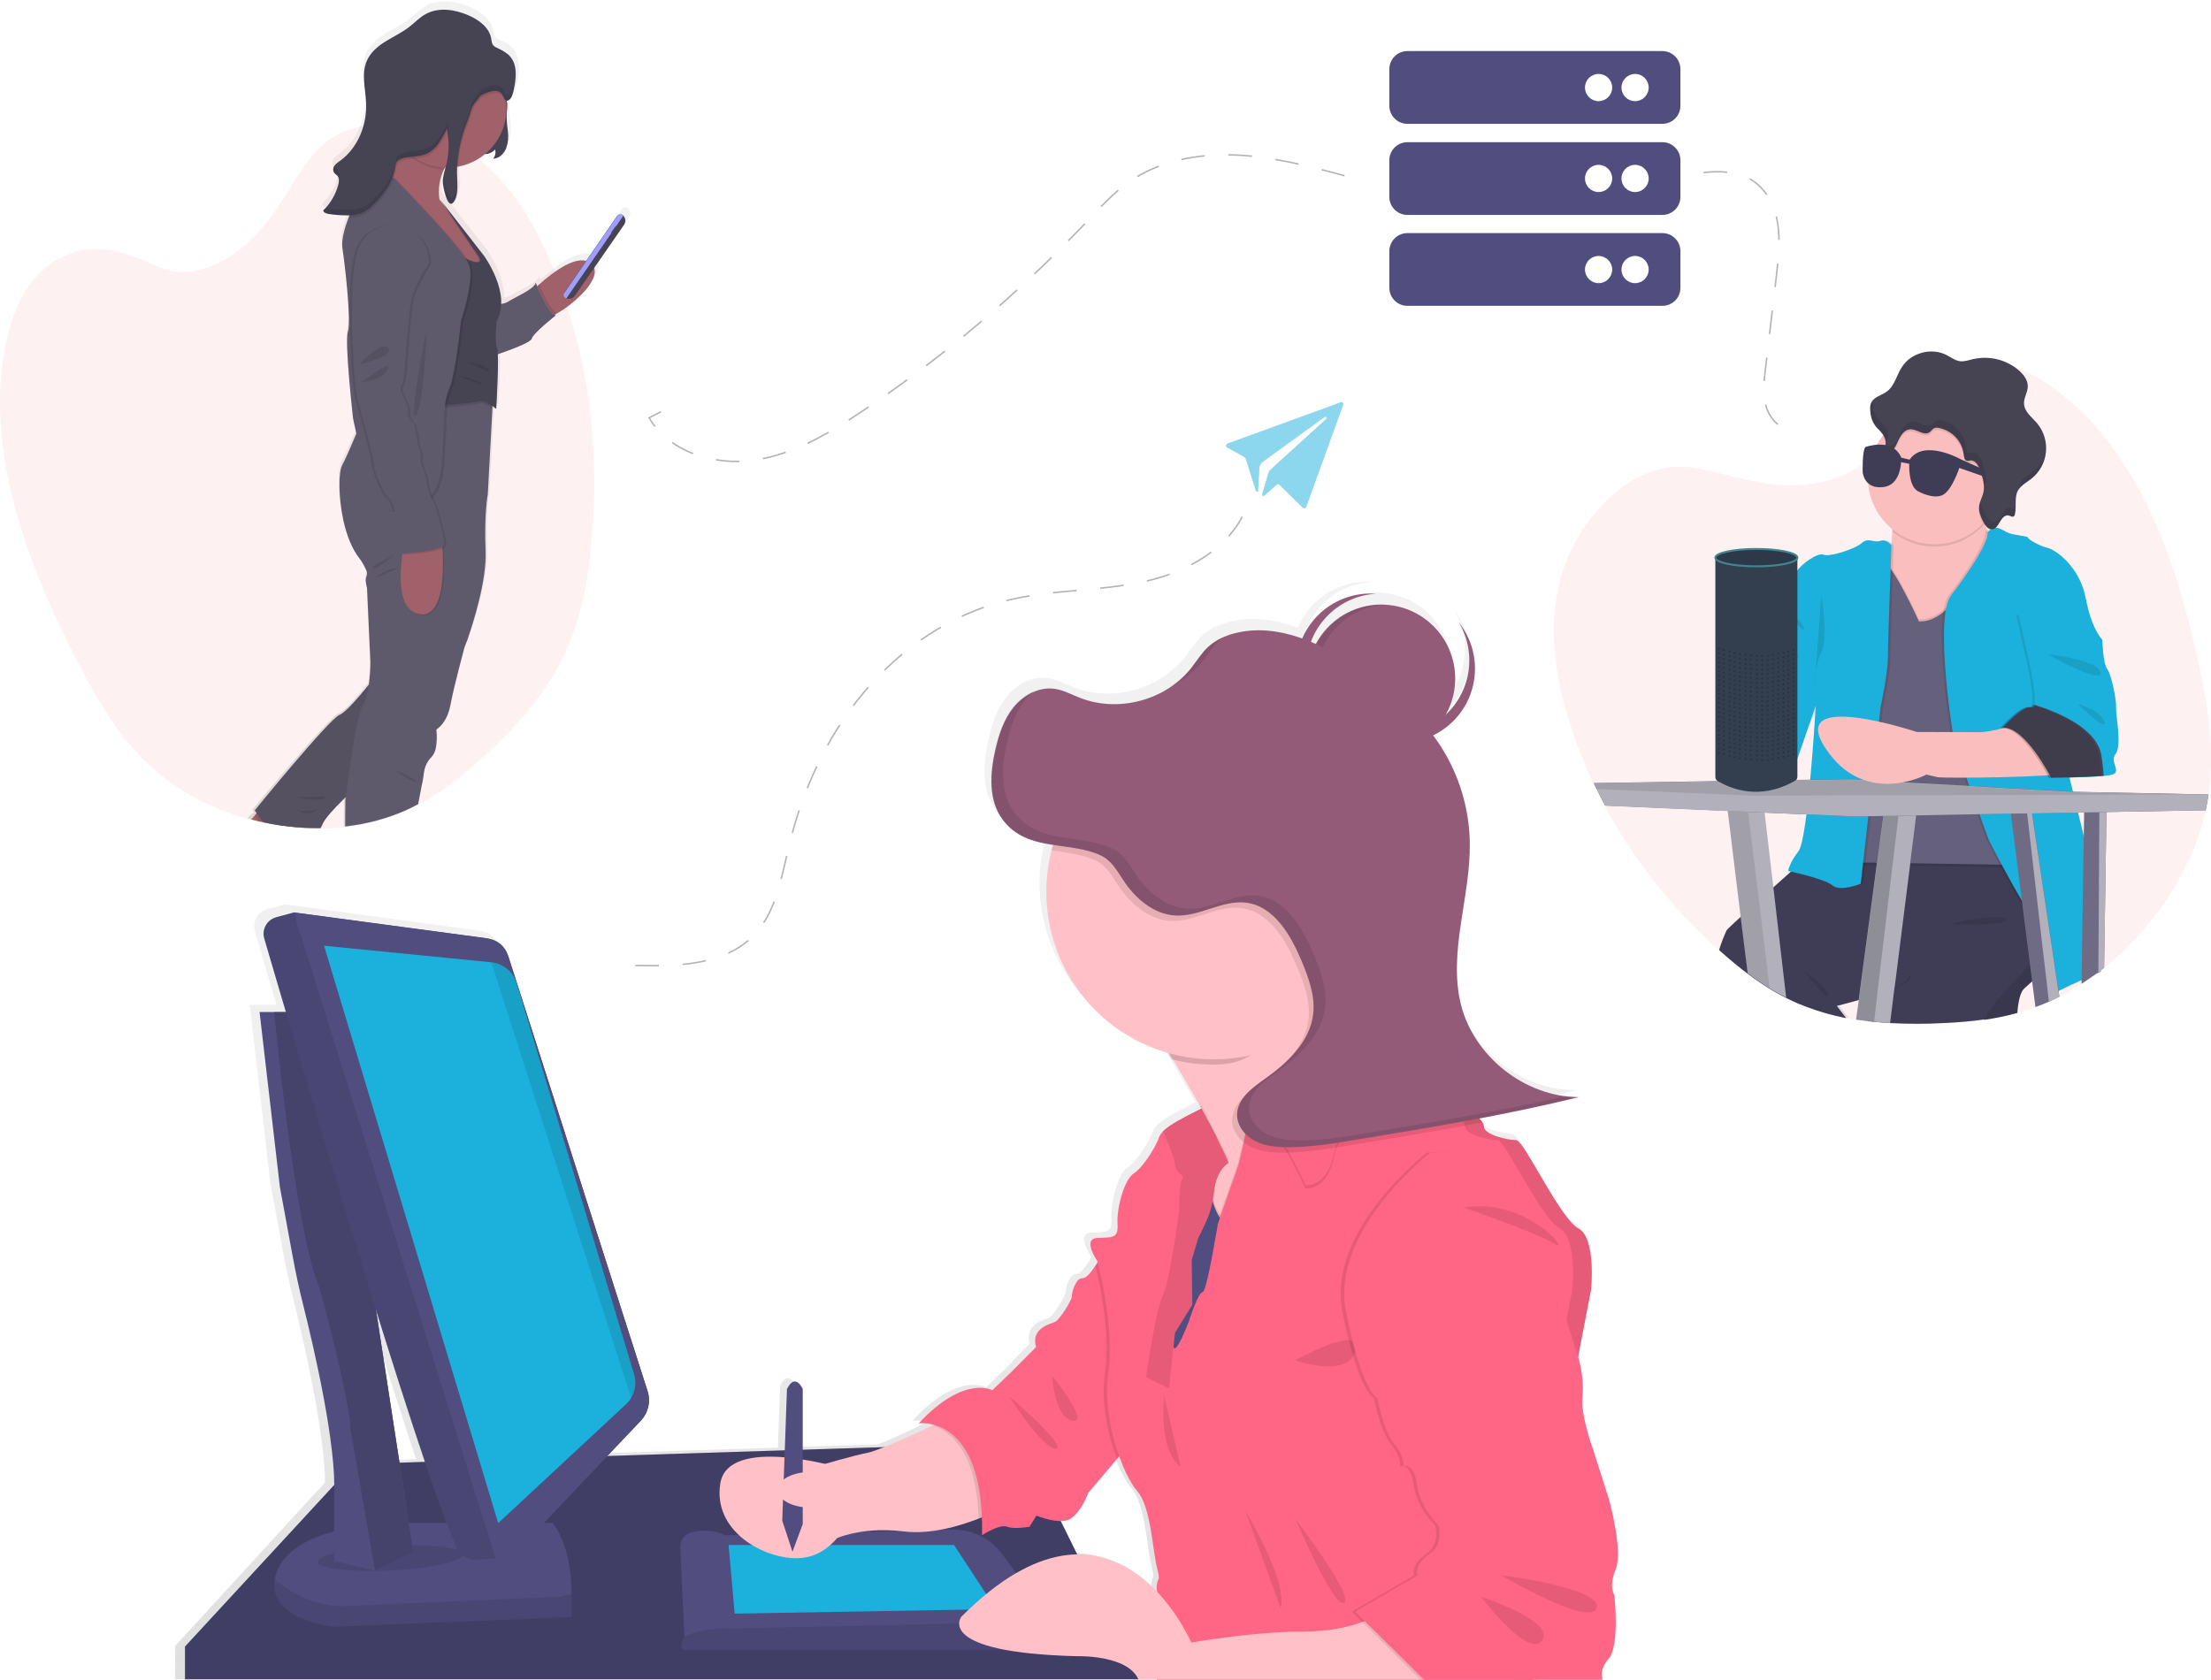 <?xml version="1.0" encoding="utf-8"?>
<!-- Generator: Adobe Illustrator 23.0.2, SVG Export Plug-In . SVG Version: 6.00 Build 0)  -->
<svg version="1.1" id="Layer_1" xmlns="http://www.w3.org/2000/svg" xmlns:xlink="http://www.w3.org/1999/xlink" x="0px" y="0px"
	 viewBox="0 0 1121 851.8" style="enable-background:new 0 0 1121 851.8;" xml:space="preserve">
<style type="text/css">
	.st0{opacity:0.1;fill:#EA6E6E;enable-background:new    ;}
	.st1{fill:#3F3D56;}
	.st2{opacity:0.1;enable-background:new    ;}
	.st3{fill:#FBBEBE;}
	.st4{fill:#65617D;}
	.st5{fill:#1BB1DC;}
	.st6{fill:#B2B1BB;}
	.st7{opacity:0.2;enable-background:new    ;}
	.st8{opacity:0.1;fill:#CCCCCC;enable-background:new    ;}
	.st9{fill:#464353;}
	.st10{fill:#333F4F;}
	.st11{fill:#2D394A;stroke:#40868E;stroke-miterlimit:10;}
	.st12{opacity:0.2;}
	.st13{opacity:0.1;}
	.st14{fill:url(#SVGID_1_);}
	.st15{fill:#A1616A;}
	.st16{fill:#FF748E;}
	.st17{fill:#5E5A6B;}
	.st18{fill:#9F9EFF;}
	.st19{fill:url(#SVGID_2_);}
	.st20{fill:#514E7F;}
	.st21{opacity:0.15;enable-background:new    ;}
	.st22{fill:#945B79;}
	.st23{fill:#FFC1C7;}
	.st24{fill:#FF6584;}
	
		.st25{opacity:0.3;fill:none;stroke:#000000;stroke-width:0.75;stroke-miterlimit:10;stroke-dasharray:12;enable-background:new    ;}
	.st26{opacity:0.5;fill:#1BB1DC;enable-background:new    ;}
</style>
<title>interaction design</title>
<path class="st0" d="M1119.8,402.7c0,0,0,0.1,0,0.1c0,0,0,0,0,0.1c0,0.3-0.1,0.6-0.1,0.9c-0.4,2.4-0.8,4.7-1.3,7.1
	c-3.6,16.2-11,32.2-20.9,46.7c-0.4,0.6-0.8,1.1-1.2,1.7c-0.8,1.1-1.5,2.2-2.3,3.2c-0.6,0.7-1.1,1.5-1.7,2.2
	c-3.9,5-8.1,9.8-12.5,14.4c-2.4,2.5-5,4.8-7.5,7.1l-1.1,1c-1.4,1.2-2.8,2.4-4.2,3.5c-0.6,0.5-1.2,1-1.8,1.5l-1.1,0.8l-0.8,0.6
	c-0.7,0.5-1.4,1-2.1,1.5l-0.5,0.3c-1.7,1.2-3.3,2.3-5.1,3.5c-3.6,2.4-7.4,4.5-11.3,6.5c-1.8,0.9-3.6,1.8-5.4,2.6
	c-2.2,1-4.4,1.9-6.7,2.7c-0.6,0.2-1.2,0.4-1.8,0.7c-1.7,0.6-3.4,1.1-5.2,1.6l-0.9,0.3l-0.4,0.1l0,0l-1.1,0.3
	c-5.1,1.4-10.4,2.5-15.6,3.3l-0.9,0.1l-0.4,0.1c-6.7,1-13.4,1.5-20,1.8c-9.1,0.5-18.3,0.5-27.5,0l-2.5-0.2h-0.5
	c-1.7-0.1-3.5-0.3-5.2-0.5c-1-0.1-2-0.2-3-0.3c-1.5-0.2-3-0.4-4.5-0.6h-0.1l-1.5-0.2c-1.3-0.2-2.6-0.4-3.9-0.7l-1.3-0.2l-2-0.4
	l-0.4-0.1c-4.2-0.9-8.3-2-12.3-3.3l-0.9-0.3c-2.9-1-5.8-2.1-8.6-3.2c-2.1-0.9-4.1-1.9-6.2-2.9c-2.9-1.5-5.7-3-8.4-4.7
	c-3.8-2.3-7.5-4.9-11.1-7.6c-4.7-3.5-9.2-7.3-13.6-11.2l-0.9-0.8l-1.7-1.5c-22.6-20.4-41.6-44.6-56.1-71.4c-1.5-2.8-3-5.7-4.4-8.7
	c-0.4-0.9-0.9-1.8-1.3-2.7c0-0.1-0.1-0.1-0.1-0.2l-0.7-1.4c-1.8-3.9-3.5-7.9-5.1-11.9l-0.7-1.8l-1.1-2.9l-0.5-1.2
	c-1.4-3.7-2.7-7.5-3.9-11.4c-0.2-0.7-0.4-1.3-0.6-2c-0.6-2.1-1.2-4.2-1.8-6.3c-0.5-1.9-1-3.9-1.5-5.9c-0.1-0.3-0.2-0.6-0.2-0.9
	c-4-16.9-5.7-35.1-1.7-53.6c0.3-1.3,0.6-2.5,0.9-3.8c0.5-1.9,1-3.7,1.7-5.6c0.1-0.4,0.3-0.9,0.4-1.3l0.2-0.5c0-0.1,0.1-0.2,0.1-0.3
	c0-0.1,0.1-0.1,0.1-0.2c0.3-0.9,0.7-1.8,1.1-2.8s0.8-1.9,1.2-2.8l0,0l0.1-0.1c0-0.1,0.1-0.2,0.2-0.4c0.3-0.7,0.7-1.4,1-2.1l0.4-0.7
	l0.1-0.4c0.2-0.4,0.4-0.8,0.6-1.1c2.7-5.2,6-10.1,9.7-14.7c2.1-2.5,4.3-5,6.6-7.3c3.5-3.5,7.4-6.6,11.6-9.3c0.7-0.4,1.3-0.8,1.9-1.2
	c5.3-3.2,11.2-5.3,17.4-6.3c7.9-1.1,15.4,0.2,22.6,1.9l0.7,0.2c1.2,0.3,2.4,0.6,3.7,0.9c4.2,1.1,8.5,2.2,12.8,3.1
	c4,0.9,8,1.6,12.1,2.2c4.2,0.5,8.4,0.8,12.5,0.7c0.6,0,1.3,0,1.9-0.1c7.7-0.4,15.3-2,22.5-4.9c5.5-2.2,10.5-5.5,14.6-9.7
	c0.8-0.8,1.6-1.7,2.3-2.6l0,0c1.2-1.6,2.3-3.2,3.2-5c0.3-0.5,0.5-1.1,0.8-1.6l0,0c0.1-0.2,0.2-0.4,0.3-0.6l0,0l1.5-3l0,0
	c0.1-0.1,0.1-0.2,0.2-0.3c0.7-1.4,1.5-2.8,2.2-4.2c3-5.7,6.6-11.1,10.8-15.9l0,0c4.4-5,9.9-8.9,16.1-11.5c1-0.4,2-0.8,3.1-1.2
	c4.7-1.6,9.5-2.5,14.5-2.6c0.6,0,1.2,0,1.7,0c4.9,0.1,9.8,1,14.4,2.6l0,0c7.1,2.4,13.8,5.9,19.8,10.3c9.2,6.5,17.5,14.2,24.8,22.8
	c0.6,0.7,1.2,1.4,1.7,2.1c6.2,7.7,11.8,15.9,16.6,24.5c14.5,25.6,23.9,55.6,30.8,86.2l0.3,1.5c0.2,0.7,0.3,1.4,0.5,2.1
	c0.3,1.5,0.6,3,0.9,4.4c0.2,1.1,0.5,2.2,0.7,3.3l0,0c0.2,0.8,0.3,1.6,0.5,2.4c0.1,0.5,0.2,1,0.3,1.5c1.6,8.2,2.9,16.4,3.6,24.8
	c0,0.3,0,0.6,0.1,0.9C1121.4,382.3,1121.2,392.6,1119.8,402.7z"/>
<path class="st1" d="M1046.9,484c-1.1-0.3-3,1-5.4,3.1c-1.2,1-2.5,2.2-3.9,3.6l-0.7,0.7l-0.3,0.3c-1.9,1.8-3.9,3.8-6.1,5.8
	c-1.4,1.3-2.8,2.5-4.2,3.8c-1.9,1.7-3,6.2-3.5,12.4c-5.1,1.4-10.4,2.5-15.6,3.3l-0.9,0.1l-0.4,0.1c-0.3-1.9-0.5-3.1-0.5-3.1
	s-9-7.5-6.4-16.9c1.5-5.4,16.3-15.5,28.6-23.1c1.5-0.9,3-1.8,4.4-2.7l0.9-0.5c0.6-0.3,1.1-0.7,1.7-1l4.1-2.4
	c2.8-1.6,4.9-2.8,5.6-3.2l0.3-0.2C1044.4,464.1,1049.7,484.7,1046.9,484z"/>
<path class="st2" d="M1046.9,484c-1.1-0.3-3,1-5.4,3.1c-1.2,1-2.5,2.2-3.9,3.6l-0.7,0.7l-0.3,0.3c-1.9,1.8-3.9,3.8-6.1,5.8
	c-1.4,1.3-2.8,2.5-4.2,3.8c-1.9,1.7-3,6.2-3.5,12.4c-5.1,1.4-10.4,2.5-15.6,3.3l-0.9,0.1l-0.4,0.1c-0.3-1.9-0.5-3.1-0.5-3.1
	s-9-7.5-6.4-16.9c1.5-5.4,16.3-15.5,28.6-23.1c1.5-0.9,3-1.8,4.4-2.7l0.9-0.5c0.6-0.3,1.1-0.7,1.7-1l4.1-2.4
	c2.8-1.6,4.9-2.8,5.6-3.2l0.3-0.2C1044.4,464.1,1049.7,484.7,1046.9,484z"/>
<path class="st1" d="M1044.7,472.7c0,0-1.8,1.9-4.7,4.9c-1.2,1.3-2.6,2.7-4.1,4.3l-0.1,0.1l-0.8,0.8c-1.8,1.9-3.7,3.9-5.7,6
	c-10.2,10.9-21.8,23.7-21.8,25.8c0,0.8-0.2,1.5-0.5,2.2l-0.9,0.1l-0.4,0.1c-6.7,1-13.4,1.5-20,1.8c-9.1,0.5-18.3,0.5-27.5,0
	l-2.5-0.2h-0.5c-1.7-0.1-3.5-0.3-5.2-0.5c-1-0.1-2-0.2-3-0.3c1.2-1.6,2.4-3.4,3.6-5.1c2.5-3.5,4.9-7.2,6.9-10.5
	c0.1-0.2,0.2-0.4,0.3-0.6c1.2-2,2.3-3.9,3.1-5.5c0.8-1.4,1.3-3,1.6-4.6c0.4-2,1-3.9,1.8-5.7c4.4-11.2,15.9-34,22.4-46.6l0.6-1.1
	l0.6-1.1c2.1-4,3.4-6.6,3.4-6.6l15.8-4.3l1-0.3l3.5-0.9l1.3-0.4l7.4-2h0.1l0.3-0.1l7.9-2.1l2.6-0.7l3-0.8l7.6,13l2.2,32.3
	L1044.7,472.7z"/>
<path class="st2" d="M937.3,516.3c-3.1-4-4.9-6.4-4.9-6.4s4.4-1.1,10.1-2.7c2.9-0.8,6.2-1.8,9.4-2.8c2-0.7,4-1.4,5.9-2.1
	c1-0.4,1.9-0.7,2.8-1.1c4.1-1.7,7.3-3.5,7.9-5.1c0.1-0.6,0.1-1.3-0.2-1.9c-1-2.9-2.2-5.7-3.7-8.3c-0.5-1-1.1-2.1-1.7-3.2
	c-2-3.6-4.4-7.8-7-12.2c-2.2-3.7-4.5-7.5-6.9-11.4c-2.1-3.4-4.2-6.8-6.3-10.1c-0.1-0.1-0.1-0.2-0.2-0.3c-9.5-15.1-18.1-28-18.4-28.5
	l0,0l-5.6,13.5l-0.2,0.2l-9.3,8.2l-0.2,0.2c-2.9,2.5-6.2,5.5-9.5,8.5c-2.5,2.2-5,4.5-7.3,6.6c-3.4,3.1-6.6,6-9.2,8.3
	c-2.2,1.9-4.3,3.9-6.2,6c-1.7,3.5-3,7.1-4,10.8c4.4,3.9,8.9,7.7,13.6,11.2c3.6,2.7,7.3,5.2,11.1,7.5c2.7,1.7,5.5,3.3,8.4,4.7
	c2,1,4.1,2,6.2,2.9c2.8,1.2,5.7,2.3,8.6,3.2l0.9,0.3c4,1.3,8.1,2.4,12.3,3.3l0.4,0.1l2,0.4L937.3,516.3z"/>
<path class="st1" d="M1014,421.5l-0.9,1.4c-0.4,0.6-0.8,1.3-1.4,2.2s-1.4,2.1-2.2,3.5l-0.6,1c-1.5,2.3-3.2,4.9-5,7.8
	c-0.2,0.4-0.5,0.7-0.7,1.1s-0.5,0.7-0.7,1.1c-12,18.8-29.7,46.7-34.2,54.7c-0.4,0.6-0.7,1.2-1,1.9c-0.6,1.4-3.1,3-6.7,4.6
	c-0.8,0.4-1.6,0.7-2.5,1.1c-1.9,0.8-4.1,1.5-6.2,2.3c-3.2,1.1-6.4,2-9.4,2.9c-6.3,1.8-11.2,3-11.2,3s1.7,2.3,4.7,6.2l-2-0.4
	l-0.4-0.1c-4.2-0.9-8.3-2-12.3-3.3l-0.9-0.3c-2.9-1-5.8-2.1-8.6-3.2c-2.1-0.9-4.1-1.9-6.2-2.9c-2.9-1.5-5.7-3-8.4-4.7
	c-3.8-2.3-7.5-4.9-11.1-7.6c-4.7-3.5-9.2-7.3-13.6-11.2l-0.9-0.8c1-3.4,2.3-6.8,3.8-10c0-0.2,2.9-3,7.2-6.9c2.7-2.4,5.8-5.3,9.2-8.3
	l7.3-6.6l8.7-7.8l0.2-0.2l9-8l0.2-0.2l5.6-13.5h1.1l20.5,0.3h0.1h2h1.1l6.4,0.1l7.6,0.1l8.9,0.1l34.9,0.5h1.1l6.6,0.1L1014,421.5z"
	/>
<path class="st3" d="M1014.6,282.2l-3.4,30.7c0,0-34.6,13.8-35.5,13.5s-23.1-20.3-19.4-33.5c1.8-6.6,2.7-15.8,3.1-23.3
	s0.3-13.3,0.3-13.3s50.4-18,45.9-5.6c-1.6,4.5-0.9,9.9,0.7,14.9C1008.3,271.5,1011.1,277,1014.6,282.2z"/>
<path class="st2" d="M1006.3,265.6c-0.3,0.4-0.6,0.7-0.9,1c-12.2,12.9-32.3,14.2-46,2.9c0.4-7.5,0.3-13.3,0.3-13.3s50.4-18,45.9-5.6
	C1004,255.1,1004.7,260.5,1006.3,265.6z"/>
<path class="st3" d="M1014.6,242.3c0,18.6-15.1,33.8-33.8,33.7c-18.6,0-33.8-15.1-33.7-33.8c0-18.6,15.1-33.7,33.7-33.7
	c18.5-0.1,33.7,14.8,33.8,33.3C1014.6,242,1014.6,242.1,1014.6,242.3z"/>
<path class="st2" d="M972.9,314c0,0-13.2-29.3-17.7-29.3s-11.5,151.6-11.5,151.6l69,1.1l2.8-79.6l-14.1-70.6
	C1001.4,287.2,988.7,315.1,972.9,314z"/>
<path class="st2" d="M972.9,316.3c0,0-13.2-29.3-17.7-29.3s-11.5,151.7-11.5,151.7l78.3,1.2l-6.5-79.7l-14.1-70.6
	C1001.4,289.5,988.7,317.4,972.9,316.3z"/>
<path class="st4" d="M972.9,315.1c0,0-13.2-29.3-17.7-29.3s-11.5,151.6-11.5,151.6l78.3,1.2l-6.5-79.8l-14.1-70.6
	C1001.4,288.3,988.7,316.2,972.9,315.1z"/>
<path class="st2" d="M960.1,276.6c0,0-2.4-3.5-5.7-2.3s-5.9-2-9.3,1.1s-16.9,7.3-19.4,5.9s-11.5,4.8-13.5,8.5s-8.5,13.5-8.5,13.5
	s-5.6,6.8-4.8,10.4s-2,7.9-5.3,9.6s-10.1,18.6-10.1,18.6s1.8,22.6-5.8,26.5s-2,21.1-2,21.1l35.9-8.5l10.2-23.1
	c0,0-3.9,67.5-8.7,73.7s-5.3,10.1-5.3,10.1s18.6,3.9,22.5,7.3s14.4-0.8,14.4-0.8l10.1-89.8c0,0,3.7-16.9,3.7-25.6
	S960.1,276.6,960.1,276.6z"/>
<path class="st5" d="M959,276.6c0,0-2.4-3.5-5.8-2.3s-5.9-2-9.3,1.1s-16.9,7.3-19.4,5.9s-11.5,4.8-13.5,8.5s-8.4,13.5-8.4,13.5
	s-5.6,6.8-4.8,10.4s-2,7.9-5.3,9.6s-10.1,18.6-10.1,18.6s1.8,22.6-5.8,26.5c-1.9,1-3,3.2-3.5,5.9c-2.2,11,6.9,21.1,18.1,20.8l19.3-8
	l10.1-29.2c0,0-3.9,67.5-8.7,73.7s-5.3,10.1-5.3,10.1s18.6,3.9,22.5,7.3s14.3-0.8,14.3-0.8l10.1-89.8c0,0,3.7-16.9,3.7-25.6
	S959,276.6,959,276.6z"/>
<path class="st2" d="M896.9,325.5c0,0,3.4,9.3,12.7,8.5S896.9,325.5,896.9,325.5z"/>
<path class="st2" d="M906,311.4c0,0,6.2,1.1,8.4,6.5S906,311.4,906,311.4z"/>
<path class="st2" d="M923.4,301.9c0,1.1,3.9,20.8,0,29s-3.4,17.7-3.4,17.7L923.4,301.9z"/>
<path class="st2" d="M1006.5,269.8c0,0,2.2-2.6,4.5-2.3s3.7,1.7,6.5,2.8s9.6,1.4,9.6,2.3s5.9,4.2,9.9,5.1s16.3,9.3,19.4,25.6
	s8.4,21.1,8.4,21.1l-29.8,14.6c0,0,23.1,98,25.9,105s3.1,48.7,3.1,48.7s-18.3,8.2-23.1,10.7s-2.8-24.2-12.7-39.7s-21.1-38-21.1-38
	l-17.2-48.1c0,0-11-64.2-1.7-76S1007.3,274.1,1006.5,269.8z"/>
<path class="st5" d="M1065,492.1c0,0.4,0,0.6,0,0.6l-1.1,0.5l-0.8,0.3l-7.6,3.5c-4.2,1.9-8.8,4-11.7,5.5c-0.7,0.3-1.3,0.7-1.8,0.9
	c-0.3,0.2-0.8,0.2-1.1,0c-1.5-1-2.2-6.1-3.2-12.7c-0.4-2.7-0.9-5.7-1.6-8.8c-0.1-0.5-0.2-1-0.3-1.4c-0.7-3.3-1.7-6.5-2.9-9.6
	c-0.9-2.5-2.1-4.9-3.5-7.1c-1.3-2-2.6-4.2-3.9-6.4c-3.5-5.9-7-12.2-9.9-17.6c-0.2-0.4-0.4-0.8-0.6-1.1c-0.7-1.4-1.4-2.7-2.1-3.9
	c-1.3-2.5-2.4-4.6-3.2-6.2l-1.3-2.5c0-0.1-0.1-0.2-0.1-0.3l-1.6-4.3l-3-8.4l-3.5-9.8l-1.7-4.6l-1.2-3.4l-0.4-1.1l-5.9-16.6
	c0,0-0.4-2.4-1-6.4c-1.6-10.4-4.4-31.7-4.4-48.3c0-4.1,0.2-8.1,0.7-12.1c0.1-0.4,0.1-0.9,0.2-1.3s0.2-0.9,0.3-1.4
	c0.4-2.3,1.2-4.6,2.6-6.5c9.3-11.8,19.2-27.5,18.3-31.7l0.2-0.2c0.4-0.4,0.9-0.8,1.4-1.2c0.6-0.4,1.3-0.7,2-0.9c0.3,0,0.6,0,0.9,0
	l0,0c2.3,0.3,3.7,1.7,6.5,2.8s9.6,1.4,9.6,2.3s5.9,4.2,9.8,5.1s16.3,9.3,19.4,25.6c3,15.7,8.1,20.7,8.4,21.1l0,0l-1.1,0.5l-16.9,8.3
	l-3.6,1.8l-8.2,4c0,0,2.1,9.1,5.2,21.9c0,0.2,0.1,0.4,0.1,0.5c0.1,0.4,0.2,0.8,0.3,1.2c2.2,9.4,4.9,20.6,7.6,31.6l0,0l0.2,1l0.8,3.2
	c0.2,1,0.5,2,0.7,3l0.4,1.6c0.7,3.1,1.5,6.1,2.2,9c1.1,4.3,2.1,8.4,3,12.2c2.6,10.4,4.6,18,5.3,19.7c1,2.6,1.7,9.8,2.2,18
	C1064.8,474.5,1064.9,489.1,1065,492.1z"/>
<path class="st2" d="M1068.6,393.1c-0.8,0.1-1.9,0.3-3.1,0.4c-9,0.8-26.7,1-26.7,1s-13.2-26.2-24.5-25.3c0,0,10.4-11.8,14.6-10.4
	c0.7,0.2,1.1-0.3,1.4-1.3c1.1-5-2.8-22.4-2.8-22.4l-5.3-23.4l31,7.6c2.8,0.6,11.5,5.1,11.5,5.1s0.3,12.1,2.5,14.9s4.8,16.3,4.5,19.7
	s3.1,19.1-0.3,23.4S1075.7,391.9,1068.6,393.1z"/>
<path class="st5" d="M1069.8,393.1c-0.8,0.1-1.9,0.3-3.1,0.4c-9,0.8-26.7,1-26.7,1s-13.2-26.2-24.5-25.3c0,0,10.4-11.8,14.6-10.4
	c0.7,0.2,1.2-0.3,1.4-1.3c1.1-5-2.8-22.4-2.8-22.4l-5.3-23.4l31,7.6c2.8,0.6,11.5,5.1,11.5,5.1s0.3,12.1,2.5,14.9s4.8,16.3,4.5,19.7
	s3.1,19.1-0.3,23.4S1076.8,391.9,1069.8,393.1z"/>
<path class="st2" d="M1038,331.7c0,0,25.9,2.8,27,9.3S1038,331.7,1038,331.7z"/>
<path class="st2" d="M1014.6,242.3c0,8.6-3.3,16.9-9.2,23.2c0,0-0.1-0.1-0.1-0.2c-1-2.1-2-4.4-1.9-6.7c0.1-2.8,1.7-5.4,2.3-8.2
	c0.7-3.5-0.5-7.1-1.6-10.5c-0.8-2.5-2.4-5.5-5.1-5.2c-0.5,0.1-1,0.2-1.6,0.2c-1.4-0.2-1.7-2-1.8-3.4c-0.9-6.8-6-12.2-12.7-13.4
	c-0.7-0.2-1.5-0.1-2.2,0.1c-1,0.4-1.5,1.5-2.4,2.1c-2.9,2-6.5-1.8-10-1.5c-3,0.3-4.8,3.3-6,6s-2.7,5.8-5.6,6.4
	c-0.5,0.1-1,0.1-1.4-0.1c-0.9-0.7-0.3-2,0.2-3.1c1.2-2.7,0.4-4.8-1.1-6.7c11.6-14.6,32.9-17,47.4-5.3
	C1009.9,222.3,1014.5,232,1014.6,242.3L1014.6,242.3z"/>
<path class="st6" d="M905.6,505.9c-2.9-1.5-5.7-3-8.4-4.7c-3.8-2.3-7.5-4.9-11.1-7.6l-3.5-28l-0.1-0.9l-6.5-53.3l-0.4-3.1l10.9-0.3
	l7.7-0.2l0.5,4.5l4.4,37.5l0.1,0.9L905.6,505.9z"/>
<path class="st2" d="M897.2,501.2c-3.8-2.3-7.5-4.9-11.1-7.6l-3.5-28l-0.1-0.9l-6.5-53.3l-0.4-3.1l10.9-0.3l-0.5,1.7l0.3,2.2
	l5.5,44.5l0.1,0.9L897.2,501.2z"/>
<path class="st6" d="M972.1,408.8l-0.6,4.8l-0.9,7.2l-2,15.9l-0.1,1.1l-0.1,1.1l-5.5,43.6l-1.7,13.6l-0.6,4.5l-0.1,0.5l-2.2,17.7
	l-2.5-0.2h-0.5c-1.7-0.1-3.5-0.3-5.2-0.5c-1-0.1-2-0.2-3-0.3c-1.5-0.2-3-0.4-4.5-0.6h-0.1l-1.5-0.2l1.4-9.9v-0.3l6.4-47.9l2.7-20.3
	l0.2-1.1l0.2-1.1l2.1-15.9l0.9-6.7l0.5-3.9l0.7,0L972.1,408.8z"/>
<path class="st7" d="M962.8,411.4l-0.3,2.4l-0.8,6.9l-1.9,15.9l-0.1,1.1l-0.2,1.2l-3.7,31.5l-4,33.6v0.4l-1,8.4l-0.6,5.5
	c-1-0.1-2-0.2-3-0.3c-1.5-0.2-3-0.4-4.5-0.6h-0.1l-1.5-0.2l1.4-9.9v-0.3l6.4-47.9l2.7-20.3l0.2-1.1l0.2-1.1l2.1-15.9l0.9-6.7
	l0.5-3.9l0.7,0L962.8,411.4z"/>
<path class="st4" d="M1043.7,502.5l0.4,2.9c-1.8,0.9-3.6,1.8-5.4,2.6c-2.2,1-4.4,1.9-6.7,2.7l-1.7-13.2l-1.1-8.6l-1.9-14.8
	l-1.8-14.3l-0.3-2.4l-4.4-34.8l-0.8-6.1l-0.2-2l-0.2-1.8l-0.5-4.2h0.3h0.1l7.6-0.8l2.4-0.3l0.8,5.1l1.1,7.2l7.1,47.7l1.5,10.1
	l1.4,9.5l2.2,14.9L1043.7,502.5z"/>
<path class="st8" d="M1043.7,502.5l0.4,2.9c-1.8,0.9-3.6,1.8-5.4,2.6c-2.2,1-4.4,1.9-6.7,2.7l-1.7-13.2l-1.1-8.6l-1.9-14.8
	l-1.8-14.3l-0.3-2.4l-4.4-34.8l-0.8-6.1l-0.2-2l-0.2-1.8l-0.5-4.2h0.3h0.1l7.6-0.8l2.4-0.3l0.8,5.1l1.1,7.2l7.1,47.7l1.5,10.1
	l1.4,9.5l2.2,14.9L1043.7,502.5z"/>
<path class="st6" d="M1044.2,505.4c-1.8,0.9-3.6,1.8-5.4,2.6l-1.1-9.9l-0.8-6.7l-1.1-9.3l-0.2-1.6l-1.2-10.6l-5.7-49.4l-0.9-7.9
	l-0.3-2.6l-0.5-2.3l2.4-0.3l0.8,5.1l1.1,7.2l7.1,47.7l1.5,10.1l1.4,9.5l2.2,14.9l0.1,0.5L1044.2,505.4z"/>
<path class="st4" d="M1068.1,408l-0.1,3.8l-1.2,78.9c-0.6,0.5-1.2,1-1.8,1.5c0,0.4,0,0.6,0,0.6l-1.1,0.5l-0.8,0.3
	c-0.7,0.5-1.4,1-2.1,1.5l-0.5,0.3c-1.7,1.2-3.3,2.3-5.1,3.5V497v-0.5l1-68l0.1-4.2l0.2-12.3l0.1-5.5l7.6,1L1068.1,408z"/>
<path class="st8" d="M1068.1,408l-0.1,3.8l-1.2,78.9c-0.6,0.5-1.2,1-1.8,1.5c0,0.4,0,0.6,0,0.6l-1.1,0.5l-0.8,0.3
	c-0.7,0.5-1.4,1-2.1,1.5l-0.5,0.3c-1.7,1.2-3.3,2.3-5.1,3.5V497v-0.5l1-68l0.1-4.2l0.2-12.3l0.1-5.5l7.6,1L1068.1,408z"/>
<path class="st6" d="M1068.1,408l-0.1,3.8l-1.2,78.9c-0.6,0.5-1.2,1-1.8,1.5c0,0.4,0,0.6,0,0.6l-1.1,0.5V493l0.2-31l0.3-50.1v-4.4
	L1068.1,408z"/>
<path class="st4" d="M1119.7,402.9C1119.7,402.9,1119.7,402.9,1119.7,402.9c0,0.4-0.1,0.6-0.1,0.9c-0.4,2.4-0.8,4.7-1.3,7.1
	l-50.3,0.9l-3.7,0.1l-7.6,0.1l-3.2,0.1h-1.1l-22.1,0.4h-2.4l-8,0.1h-0.2l-6.1,0.1l-9.9,0.2h-1.1l0,0l-31,0.6l-9,0.2l-7.6,0.1
	l-6.6,0.1h-1.1h-2.4h-0.1l-5,0.1l-22.8-1l-1.1,0l-21.2-0.9l-8.4-0.4l-10.3-0.5l-62.2-2.7c-1.5-2.8-3-5.7-4.4-8.7
	c-0.4-0.9-0.9-1.8-1.3-2.7l63.3-1l0,0l39-0.6l0,0l7.4-0.1h1.1l20-0.3l6.8,0.4h0.1l3.4,0.2l1.1,0.1l13.7,0.8l0,0l33.2,1.8l1.2,0.1
	l15.5,0.9l4.7,0.3h0.1l31,1.7l1.1,0.1h0.3L1119.7,402.9z"/>
<path class="st6" d="M1119.7,402.9C1119.7,402.9,1119.7,402.9,1119.7,402.9c0,0.4-0.1,0.6-0.1,0.9c-0.4,2.4-0.8,4.7-1.3,7.1
	l-50.3,0.9l-3.6,0.1l-7.6,0.1l-3.2,0.1h-1.1l-22.1,0.4h-2.4l-8,0.1h-0.2l-6.1,0.1l-9.9,0.2h-1.1l0,0l-31,0.6l-9,0.2l-7.6,0.1
	l-6.6,0.1h-1.1h-2.4h-0.1l-5,0.1l-22.8-1h-1.1l-21.2-0.9l-8.4-0.4l-10.3-0.4l-62.2-2.7c-1.5-2.8-3-5.7-4.4-8.7
	c-0.4-0.9-0.9-1.8-1.3-2.7l63.3-1l0,0l39-0.6l0,0l7.4-0.1h1.1l20-0.3l6.8,0.4h0.1l3.4,0.2l1.1,0.1l13.7,0.8l0,0l33.2,1.8l1.1,0.1
	l15.5,0.9l4.7,0.3h0.1l31,1.7l1.1,0.1h0.3L1119.7,402.9z"/>
<path class="st2" d="M1119.7,402.9C1119.7,402.9,1119.7,402.9,1119.7,402.9l-68.4,0.2h-1.1l-31.2,0.1h-5.2h-13.7H999l-49.4,0.1h-4.3
	l-27.3,0.1H917l-28.5,0.1l-79.2-3.4c-0.4-0.9-0.9-1.8-1.3-2.7l63.3-1l0,0l39-0.6l0,0l7.4-0.1h1.1l20-0.3l6.8,0.4h0.1l3.4,0.2
	l1.1,0.1l13.7,0.8l0,0l33.2,1.8l1.1,0.1l15.5,0.9l4.7,0.3h0.1l31,1.7l1.1,0.1h0.3L1119.7,402.9z"/>
<path class="st2" d="M1053.4,357c1.7,0.6,11.5,3.1,13.5,9S1053.4,357,1053.4,357z"/>
<path class="st3" d="M1024.4,366.9c0,0-14.3,4.4-20.8,4.4s-31.8-0.1-31.8-0.1s-66.2-22.1-46.3,8.2s51.2,13.4,51.2,13.4
	s2.5,0.6,5.6,1.3c3.1,0.7,62.9,0.1,64.9-2.3S1024.4,366.9,1024.4,366.9z"/>
<path class="st2" d="M1065.5,393.4c-9,0.8-26.7,1-26.7,1s-13.2-26.2-24.5-25.3c0,0,10.4-11.8,14.6-10.4c0.7,0.2,1.1-0.3,1.4-1.3
	c11,3.4,32,11.6,34.1,26.1C1065,387.4,1065.3,390.6,1065.5,393.4z"/>
<path class="st9" d="M1066.6,393.4c-9,0.8-26.7,1-26.7,1s-13.2-26.2-24.5-25.3c0,0,10.4-11.8,14.6-10.4c0.7,0.2,1.2-0.3,1.4-1.3
	c11,3.4,32,11.6,34.1,26.1C1066.1,387.4,1066.4,390.6,1066.6,393.4z"/>
<path class="st2" d="M1065.5,393.4c-9,0.8-26.7,1-26.7,1s-13.2-26.2-24.5-25.3c0,0,10.4-11.8,14.6-10.4c0.7,0.2,1.1-0.3,1.4-1.3
	c11,3.4,32,11.6,34.1,26.1C1065,387.4,1065.3,390.7,1065.5,393.4z"/>
<path class="st2" d="M987.6,468.8c0,0,25.3-6.2,29.3-2.8S987.6,468.8,987.6,468.8z"/>
<path class="st2" d="M915,493c0,0,10.7,6.2,11.8,11.3S915,493,915,493z"/>
<path class="st10" d="M869.7,282.9v110.9c0,1.9,1,2.2,2.7,3.1c5.6,3.1,19.5,8.7,36.1-0.1c1.7-0.9,2.8-1.2,2.8-3.1V283.6
	C911.3,283.6,890.1,292.1,869.7,282.9z"/>
<ellipse class="st11" cx="890.5" cy="282.8" rx="20.8" ry="4.4"/>
<g class="st12">
	<circle cx="871.6" cy="329" r="0.5"/>
	<circle cx="873.9" cy="329.6" r="0.5"/>
	<circle cx="876.9" cy="330.5" r="0.5"/>
	<circle cx="882.1" cy="331.7" r="0.5"/>
	<circle cx="887.6" cy="332.3" r="0.5"/>
	<circle cx="893.4" cy="332.6" r="0.5"/>
	<circle cx="901.6" cy="331.5" r="0.5"/>
	<circle cx="898.9" cy="332.1" r="0.5"/>
	<circle cx="906.7" cy="330.5" r="0.5"/>
	<circle cx="904.2" cy="331" r="0.5"/>
	<circle cx="909.4" cy="329.6" r="0.5"/>
	<circle cx="879.5" cy="331.2" r="0.5"/>
	<circle cx="885" cy="332.1" r="0.5"/>
	<circle cx="890.8" cy="332.6" r="0.5"/>
	<circle cx="896.2" cy="332.6" r="0.5"/>
</g>
<g class="st12">
	<circle cx="871.6" cy="331.2" r="0.5"/>
	<circle cx="873.9" cy="331.9" r="0.5"/>
	<circle cx="876.9" cy="332.8" r="0.5"/>
	<circle cx="882.1" cy="334" r="0.5"/>
	<circle cx="887.6" cy="334.6" r="0.5"/>
	<circle cx="893.4" cy="334.9" r="0.5"/>
	<circle cx="901.6" cy="333.8" r="0.5"/>
	<circle cx="898.9" cy="334.4" r="0.5"/>
	<circle cx="906.7" cy="332.8" r="0.5"/>
	<circle cx="904.2" cy="333.3" r="0.5"/>
	<circle cx="909.4" cy="331.9" r="0.5"/>
	<circle cx="879.5" cy="333.5" r="0.5"/>
	<circle cx="885" cy="334.4" r="0.5"/>
	<circle cx="890.8" cy="334.9" r="0.5"/>
	<circle cx="896.2" cy="334.9" r="0.5"/>
</g>
<g class="st12">
	<circle cx="871.6" cy="333.5" r="0.5"/>
	<circle cx="873.9" cy="334.2" r="0.5"/>
	<circle cx="876.9" cy="335.1" r="0.5"/>
	<circle cx="882.1" cy="336.3" r="0.5"/>
	<circle cx="887.6" cy="336.9" r="0.5"/>
	<circle cx="893.4" cy="337.2" r="0.5"/>
	<circle cx="901.6" cy="336.1" r="0.5"/>
	<circle cx="898.9" cy="336.7" r="0.5"/>
	<circle cx="906.7" cy="335.1" r="0.5"/>
	<circle cx="904.2" cy="335.6" r="0.5"/>
	<circle cx="909.4" cy="334.2" r="0.5"/>
	<circle cx="879.5" cy="335.8" r="0.5"/>
	<circle cx="885" cy="336.7" r="0.5"/>
	<circle cx="890.8" cy="337.2" r="0.5"/>
	<circle cx="896.2" cy="337.2" r="0.5"/>
</g>
<g class="st12">
	<circle cx="871.6" cy="335.8" r="0.5"/>
	<circle cx="873.9" cy="336.5" r="0.5"/>
	<circle cx="876.9" cy="337.4" r="0.5"/>
	<circle cx="882.1" cy="338.6" r="0.5"/>
	<circle cx="887.6" cy="339.2" r="0.5"/>
	<circle cx="893.4" cy="339.5" r="0.5"/>
	<circle cx="901.6" cy="338.4" r="0.5"/>
	<circle cx="898.9" cy="339" r="0.5"/>
	<circle cx="906.7" cy="337.4" r="0.5"/>
	<circle cx="904.2" cy="337.9" r="0.5"/>
	<circle cx="909.4" cy="336.5" r="0.5"/>
	<circle cx="879.5" cy="338.1" r="0.5"/>
	<circle cx="885" cy="339" r="0.5"/>
	<circle cx="890.8" cy="339.5" r="0.5"/>
	<circle cx="896.2" cy="339.5" r="0.5"/>
</g>
<g class="st12">
	<circle cx="871.6" cy="338.1" r="0.5"/>
	<circle cx="873.9" cy="338.8" r="0.5"/>
	<circle cx="876.9" cy="339.7" r="0.5"/>
	<circle cx="882.1" cy="340.9" r="0.5"/>
	<circle cx="887.6" cy="341.5" r="0.5"/>
	<circle cx="893.4" cy="341.8" r="0.5"/>
	<circle cx="901.6" cy="340.7" r="0.5"/>
	<circle cx="898.9" cy="341.3" r="0.5"/>
	<circle cx="906.7" cy="339.7" r="0.5"/>
	<circle cx="904.2" cy="340.2" r="0.5"/>
	<circle cx="909.4" cy="338.8" r="0.5"/>
	<circle cx="879.5" cy="340.4" r="0.5"/>
	<circle cx="885" cy="341.3" r="0.5"/>
	<circle cx="890.8" cy="341.8" r="0.5"/>
	<circle cx="896.2" cy="341.8" r="0.5"/>
</g>
<g class="st12">
	<circle cx="871.6" cy="340.4" r="0.5"/>
	<circle cx="873.9" cy="341.1" r="0.5"/>
	<circle cx="876.9" cy="342" r="0.5"/>
	<circle cx="882.1" cy="343.1" r="0.5"/>
	<circle cx="887.6" cy="343.8" r="0.5"/>
	<circle cx="893.4" cy="344.1" r="0.5"/>
	<circle cx="901.6" cy="343" r="0.5"/>
	<circle cx="898.9" cy="343.6" r="0.5"/>
	<circle cx="906.7" cy="342" r="0.5"/>
	<circle cx="904.2" cy="342.5" r="0.5"/>
	<circle cx="909.4" cy="341.1" r="0.5"/>
	<circle cx="879.5" cy="342.7" r="0.5"/>
	<circle cx="885" cy="343.6" r="0.5"/>
	<circle cx="890.8" cy="344.1" r="0.5"/>
	<circle cx="896.2" cy="344.1" r="0.5"/>
</g>
<g class="st12">
	<circle cx="871.6" cy="342.7" r="0.5"/>
	<circle cx="873.9" cy="343.4" r="0.5"/>
	<circle cx="876.9" cy="344.3" r="0.5"/>
	<circle cx="882.1" cy="345.5" r="0.5"/>
	<circle cx="887.6" cy="346.1" r="0.5"/>
	<circle cx="893.4" cy="346.4" r="0.5"/>
	<circle cx="901.6" cy="345.3" r="0.5"/>
	<circle cx="898.9" cy="345.9" r="0.5"/>
	<circle cx="906.7" cy="344.3" r="0.5"/>
	<circle cx="904.2" cy="344.8" r="0.5"/>
	<circle cx="909.4" cy="343.4" r="0.5"/>
	<circle cx="879.5" cy="345" r="0.5"/>
	<circle cx="885" cy="345.9" r="0.5"/>
	<circle cx="890.8" cy="346.4" r="0.5"/>
	<circle cx="896.2" cy="346.4" r="0.5"/>
</g>
<g class="st12">
	<circle cx="871.6" cy="345" r="0.5"/>
	<circle cx="873.9" cy="345.7" r="0.5"/>
	<circle cx="876.9" cy="346.6" r="0.5"/>
	<circle cx="882.1" cy="347.7" r="0.5"/>
	<circle cx="887.6" cy="348.4" r="0.5"/>
	<circle cx="893.4" cy="348.7" r="0.5"/>
	<circle cx="901.6" cy="347.5" r="0.5"/>
	<circle cx="898.9" cy="348.2" r="0.5"/>
	<circle cx="906.7" cy="346.6" r="0.5"/>
	<circle cx="904.2" cy="347.1" r="0.5"/>
	<circle cx="909.4" cy="345.7" r="0.5"/>
	<circle cx="879.5" cy="347.3" r="0.5"/>
	<circle cx="885" cy="348.2" r="0.5"/>
	<circle cx="890.8" cy="348.7" r="0.5"/>
	<circle cx="896.2" cy="348.7" r="0.5"/>
</g>
<g class="st12">
	<circle cx="871.6" cy="347.3" r="0.5"/>
	<circle cx="873.9" cy="348" r="0.5"/>
	<circle cx="876.9" cy="348.9" r="0.5"/>
	<circle cx="882.1" cy="350" r="0.5"/>
	<circle cx="887.6" cy="350.7" r="0.5"/>
	<circle cx="893.4" cy="351" r="0.5"/>
	<circle cx="901.6" cy="349.8" r="0.5"/>
	<circle cx="898.9" cy="350.5" r="0.5"/>
	<circle cx="906.7" cy="348.9" r="0.5"/>
	<circle cx="904.2" cy="349.4" r="0.5"/>
	<circle cx="909.4" cy="348" r="0.5"/>
	<circle cx="879.5" cy="349.6" r="0.5"/>
	<circle cx="885" cy="350.5" r="0.5"/>
	<circle cx="890.8" cy="351" r="0.5"/>
	<circle cx="896.2" cy="351" r="0.5"/>
</g>
<g class="st12">
	<circle cx="871.6" cy="349.6" r="0.5"/>
	<circle cx="873.9" cy="350.3" r="0.5"/>
	<circle cx="876.9" cy="351.2" r="0.5"/>
	<circle cx="882.1" cy="352.3" r="0.5"/>
	<circle cx="887.6" cy="353" r="0.5"/>
	<circle cx="893.4" cy="353.3" r="0.5"/>
	<circle cx="901.6" cy="352.1" r="0.5"/>
	<circle cx="898.9" cy="352.8" r="0.5"/>
	<circle cx="906.7" cy="351.2" r="0.5"/>
	<circle cx="904.2" cy="351.7" r="0.5"/>
	<circle cx="909.4" cy="350.3" r="0.5"/>
	<circle cx="879.5" cy="351.9" r="0.5"/>
	<circle cx="885" cy="352.8" r="0.5"/>
	<circle cx="890.8" cy="353.3" r="0.5"/>
	<circle cx="896.2" cy="353.3" r="0.5"/>
</g>
<g class="st12">
	<circle cx="871.6" cy="351.9" r="0.5"/>
	<circle cx="873.9" cy="352.6" r="0.5"/>
	<circle cx="876.9" cy="353.5" r="0.5"/>
	<circle cx="882.1" cy="354.6" r="0.5"/>
	<circle cx="887.6" cy="355.3" r="0.5"/>
	<circle cx="893.4" cy="355.6" r="0.5"/>
	<circle cx="901.6" cy="354.4" r="0.5"/>
	<circle cx="898.9" cy="355.1" r="0.5"/>
	<circle cx="906.7" cy="353.5" r="0.5"/>
	<circle cx="904.2" cy="354" r="0.5"/>
	<circle cx="909.4" cy="352.6" r="0.5"/>
	<circle cx="879.5" cy="354.2" r="0.5"/>
	<circle cx="885" cy="355.1" r="0.5"/>
	<circle cx="890.8" cy="355.6" r="0.5"/>
	<circle cx="896.2" cy="355.6" r="0.5"/>
</g>
<g class="st12">
	<circle cx="871.6" cy="354.2" r="0.5"/>
	<circle cx="873.9" cy="354.9" r="0.5"/>
	<circle cx="876.9" cy="355.8" r="0.5"/>
	<circle cx="882.1" cy="356.9" r="0.5"/>
	<circle cx="887.6" cy="357.6" r="0.5"/>
	<circle cx="893.4" cy="357.9" r="0.5"/>
	<circle cx="901.6" cy="356.7" r="0.5"/>
	<circle cx="898.9" cy="357.4" r="0.5"/>
	<circle cx="906.7" cy="355.8" r="0.5"/>
	<circle cx="904.2" cy="356.3" r="0.5"/>
	<circle cx="909.4" cy="354.9" r="0.5"/>
	<circle cx="879.5" cy="356.5" r="0.5"/>
	<circle cx="885" cy="357.4" r="0.5"/>
	<circle cx="890.8" cy="357.9" r="0.5"/>
	<circle cx="896.2" cy="357.9" r="0.5"/>
</g>
<g class="st12">
	<circle cx="871.6" cy="356.5" r="0.5"/>
	<circle cx="873.9" cy="357.2" r="0.5"/>
	<circle cx="876.9" cy="358.1" r="0.5"/>
	<circle cx="882.1" cy="359.2" r="0.5"/>
	<circle cx="887.6" cy="359.9" r="0.5"/>
	<circle cx="893.4" cy="360.1" r="0.5"/>
	<circle cx="901.6" cy="359" r="0.5"/>
	<circle cx="898.9" cy="359.7" r="0.5"/>
	<circle cx="906.7" cy="358.1" r="0.5"/>
	<circle cx="904.2" cy="358.6" r="0.5"/>
	<circle cx="909.4" cy="357.2" r="0.5"/>
	<circle cx="879.5" cy="358.8" r="0.5"/>
	<circle cx="885" cy="359.7" r="0.5"/>
	<circle cx="890.8" cy="360.1" r="0.5"/>
	<circle cx="896.2" cy="360.1" r="0.5"/>
</g>
<g class="st12">
	<circle cx="871.6" cy="358.8" r="0.5"/>
	<circle cx="873.9" cy="359.5" r="0.5"/>
	<circle cx="876.9" cy="360.4" r="0.5"/>
	<circle cx="882.1" cy="361.5" r="0.5"/>
	<circle cx="887.6" cy="362.2" r="0.5"/>
	<circle cx="893.4" cy="362.5" r="0.5"/>
	<circle cx="901.6" cy="361.3" r="0.5"/>
	<circle cx="898.9" cy="362" r="0.5"/>
	<circle cx="906.7" cy="360.4" r="0.5"/>
	<circle cx="904.2" cy="360.9" r="0.5"/>
	<circle cx="909.4" cy="359.5" r="0.5"/>
	<circle cx="879.5" cy="361" r="0.5"/>
	<circle cx="885" cy="362" r="0.5"/>
	<circle cx="890.8" cy="362.5" r="0.5"/>
	<circle cx="896.2" cy="362.5" r="0.5"/>
</g>
<g class="st12">
	<circle cx="871.6" cy="361.1" r="0.5"/>
	<circle cx="873.9" cy="361.8" r="0.5"/>
	<circle cx="876.9" cy="362.7" r="0.5"/>
	<circle cx="882.1" cy="363.8" r="0.5"/>
	<circle cx="887.6" cy="364.5" r="0.5"/>
	<circle cx="893.4" cy="364.8" r="0.5"/>
	<circle cx="901.6" cy="363.6" r="0.5"/>
	<circle cx="898.9" cy="364.3" r="0.5"/>
	<circle cx="906.7" cy="362.7" r="0.5"/>
	<circle cx="904.2" cy="363.1" r="0.5"/>
	<circle cx="909.4" cy="361.8" r="0.5"/>
	<circle cx="879.5" cy="363.4" r="0.5"/>
	<circle cx="885" cy="364.3" r="0.5"/>
	<circle cx="890.8" cy="364.8" r="0.5"/>
	<circle cx="896.2" cy="364.8" r="0.5"/>
</g>
<g class="st12">
	<circle cx="871.6" cy="363.4" r="0.5"/>
	<circle cx="873.9" cy="364" r="0.5"/>
	<circle cx="876.9" cy="365" r="0.5"/>
	<circle cx="882.1" cy="366.1" r="0.5"/>
	<circle cx="887.6" cy="366.8" r="0.5"/>
	<circle cx="893.4" cy="367" r="0.5"/>
	<circle cx="901.6" cy="365.9" r="0.5"/>
	<circle cx="898.9" cy="366.6" r="0.5"/>
	<circle cx="906.7" cy="365" r="0.5"/>
	<circle cx="904.2" cy="365.4" r="0.5"/>
	<circle cx="909.4" cy="364" r="0.5"/>
	<circle cx="879.5" cy="365.6" r="0.5"/>
	<circle cx="885" cy="366.6" r="0.5"/>
	<circle cx="890.8" cy="367" r="0.5"/>
	<circle cx="896.2" cy="367" r="0.5"/>
</g>
<g class="st12">
	<circle cx="871.6" cy="365.7" r="0.5"/>
	<circle cx="873.9" cy="366.3" r="0.5"/>
	<circle cx="876.9" cy="367.3" r="0.5"/>
	<circle cx="882.1" cy="368.4" r="0.5"/>
	<circle cx="887.6" cy="369.1" r="0.5"/>
	<circle cx="893.4" cy="369.3" r="0.5"/>
	<circle cx="901.6" cy="368.2" r="0.5"/>
	<circle cx="898.9" cy="368.9" r="0.5"/>
	<circle cx="906.7" cy="367.3" r="0.5"/>
	<circle cx="904.2" cy="367.7" r="0.5"/>
	<circle cx="909.4" cy="366.3" r="0.5"/>
	<circle cx="879.5" cy="367.9" r="0.5"/>
	<circle cx="885" cy="368.9" r="0.5"/>
	<circle cx="890.8" cy="369.3" r="0.5"/>
	<circle cx="896.2" cy="369.3" r="0.5"/>
</g>
<g class="st12">
	<circle cx="871.6" cy="368" r="0.5"/>
	<circle cx="873.9" cy="368.6" r="0.5"/>
	<circle cx="876.9" cy="369.6" r="0.5"/>
	<circle cx="882.1" cy="370.7" r="0.5"/>
	<circle cx="887.6" cy="371.4" r="0.5"/>
	<circle cx="893.4" cy="371.6" r="0.5"/>
	<circle cx="901.6" cy="370.5" r="0.5"/>
	<circle cx="898.9" cy="371.2" r="0.5"/>
	<circle cx="906.7" cy="369.6" r="0.5"/>
	<circle cx="904.2" cy="370" r="0.5"/>
	<circle cx="909.4" cy="368.6" r="0.5"/>
	<circle cx="879.5" cy="370.2" r="0.5"/>
	<circle cx="885" cy="371.2" r="0.5"/>
	<circle cx="890.8" cy="371.6" r="0.5"/>
	<circle cx="896.2" cy="371.6" r="0.5"/>
</g>
<g class="st12">
	<circle cx="871.6" cy="370.3" r="0.5"/>
	<circle cx="873.9" cy="370.9" r="0.5"/>
	<circle cx="876.9" cy="371.9" r="0.5"/>
	<circle cx="882.1" cy="373" r="0.5"/>
	<circle cx="887.6" cy="373.7" r="0.5"/>
	<circle cx="893.4" cy="373.9" r="0.5"/>
	<circle cx="901.6" cy="372.8" r="0.5"/>
	<circle cx="898.9" cy="373.5" r="0.5"/>
	<circle cx="906.7" cy="371.9" r="0.5"/>
	<circle cx="904.2" cy="372.3" r="0.5"/>
	<circle cx="909.4" cy="370.9" r="0.5"/>
	<circle cx="879.5" cy="372.5" r="0.5"/>
	<circle cx="885" cy="373.5" r="0.5"/>
	<circle cx="890.8" cy="373.9" r="0.5"/>
	<circle cx="896.2" cy="373.9" r="0.5"/>
</g>
<g class="st12">
	<circle cx="871.6" cy="372.6" r="0.5"/>
	<circle cx="873.9" cy="373.2" r="0.5"/>
	<circle cx="876.9" cy="374.2" r="0.5"/>
	<circle cx="882.1" cy="375.3" r="0.5"/>
	<circle cx="887.6" cy="376" r="0.5"/>
	<circle cx="893.4" cy="376.2" r="0.5"/>
	<circle cx="901.6" cy="375.1" r="0.5"/>
	<circle cx="898.9" cy="375.8" r="0.5"/>
	<circle cx="906.7" cy="374.2" r="0.5"/>
	<circle cx="904.2" cy="374.6" r="0.5"/>
	<circle cx="909.4" cy="373.2" r="0.5"/>
	<circle cx="879.5" cy="374.8" r="0.5"/>
	<circle cx="885" cy="375.8" r="0.5"/>
	<circle cx="890.8" cy="376.2" r="0.5"/>
	<circle cx="896.2" cy="376.2" r="0.5"/>
</g>
<g class="st12">
	<circle cx="871.6" cy="374.9" r="0.5"/>
	<circle cx="873.9" cy="375.5" r="0.5"/>
	<circle cx="876.9" cy="376.5" r="0.5"/>
	<circle cx="882.1" cy="377.6" r="0.5"/>
	<circle cx="887.6" cy="378.3" r="0.5"/>
	<circle cx="893.4" cy="378.5" r="0.5"/>
	<circle cx="901.6" cy="377.4" r="0.5"/>
	<circle cx="898.9" cy="378" r="0.5"/>
	<circle cx="906.7" cy="376.5" r="0.5"/>
	<circle cx="904.2" cy="376.9" r="0.5"/>
	<circle cx="909.4" cy="375.5" r="0.5"/>
	<circle cx="879.5" cy="377.1" r="0.5"/>
	<circle cx="885" cy="378" r="0.5"/>
	<circle cx="890.8" cy="378.5" r="0.5"/>
	<circle cx="896.2" cy="378.5" r="0.5"/>
</g>
<g class="st12">
	<circle cx="871.6" cy="377.2" r="0.5"/>
	<circle cx="873.9" cy="377.8" r="0.5"/>
	<circle cx="876.9" cy="378.8" r="0.5"/>
	<circle cx="882.1" cy="379.9" r="0.5"/>
	<circle cx="887.6" cy="380.5" r="0.5"/>
	<circle cx="893.4" cy="380.8" r="0.5"/>
	<circle cx="901.6" cy="379.7" r="0.5"/>
	<circle cx="898.9" cy="380.4" r="0.5"/>
	<circle cx="906.7" cy="378.8" r="0.5"/>
	<circle cx="904.2" cy="379.2" r="0.5"/>
	<circle cx="909.4" cy="377.8" r="0.5"/>
	<circle cx="879.5" cy="379.4" r="0.5"/>
	<circle cx="885" cy="380.4" r="0.5"/>
	<circle cx="890.8" cy="380.8" r="0.5"/>
	<circle cx="896.2" cy="380.8" r="0.5"/>
</g>
<g class="st12">
	<circle cx="871.6" cy="379.5" r="0.5"/>
	<circle cx="873.9" cy="380.1" r="0.5"/>
	<circle cx="876.9" cy="381" r="0.5"/>
	<circle cx="882.1" cy="382.2" r="0.5"/>
	<circle cx="887.6" cy="382.9" r="0.5"/>
	<circle cx="893.4" cy="383.1" r="0.5"/>
	<circle cx="901.6" cy="382" r="0.5"/>
	<circle cx="898.9" cy="382.6" r="0.5"/>
	<circle cx="906.7" cy="381" r="0.5"/>
	<circle cx="904.2" cy="381.5" r="0.5"/>
	<circle cx="909.4" cy="380.1" r="0.5"/>
	<circle cx="879.5" cy="381.7" r="0.5"/>
	<circle cx="885" cy="382.6" r="0.5"/>
	<circle cx="890.8" cy="383.1" r="0.5"/>
	<circle cx="896.2" cy="383.1" r="0.5"/>
</g>
<g class="st12">
	<circle cx="871.6" cy="381.8" r="0.5"/>
	<circle cx="873.9" cy="382.4" r="0.5"/>
	<circle cx="876.9" cy="383.3" r="0.5"/>
	<circle cx="882.1" cy="384.5" r="0.5"/>
	<circle cx="887.6" cy="385.1" r="0.5"/>
	<circle cx="893.4" cy="385.4" r="0.5"/>
	<circle cx="901.6" cy="384.3" r="0.5"/>
	<circle cx="898.9" cy="384.9" r="0.5"/>
	<circle cx="906.7" cy="383.3" r="0.5"/>
	<circle cx="904.2" cy="383.8" r="0.5"/>
	<circle cx="909.4" cy="382.4" r="0.5"/>
	<circle cx="879.5" cy="384" r="0.5"/>
	<circle cx="885" cy="384.9" r="0.5"/>
	<circle cx="890.8" cy="385.4" r="0.5"/>
	<circle cx="896.2" cy="385.4" r="0.5"/>
</g>
<path class="st1" d="M945.8,226.7c0,0,13.7-5.1,18.2,5.4l1.3,0.3l2.9,0.7c7.3-10.8,26.3,0,26.3,0l26.8,11.9l-1,1.7l-26.9-9.4
	c0,0-3.6,11-8.2,13.6s-12.2-1.5-12.2-1.5c-4.7-1.9-5.1-10.2-5-14.2l-4.1-0.8c-0.3,4-1.8,11.7-9,12.6c-9.8,1.2-10.5-7.5-10.5-7.5
	S944.1,228.5,945.8,226.7z"/>
<path class="st9" d="M955.5,226.8c-0.5,1-1.1,2.4-0.2,3.1c0.4,0.2,0.9,0.3,1.4,0.2c2.9-0.6,4.4-3.7,5.6-6.4s3-5.7,6-6
	c3.5-0.3,7.1,3.5,10,1.5c0.9-0.6,1.4-1.7,2.4-2.1c0.7-0.3,1.5-0.3,2.2-0.1c6.7,1.2,11.9,6.6,12.7,13.3c0.2,1.4,0.4,3.2,1.8,3.4
	c0.5,0,1-0.1,1.6-0.2c2.6-0.3,4.2,2.7,5.1,5.2c1.1,3.4,2.3,7,1.6,10.5c-0.5,2.8-2.2,5.4-2.3,8.2c-0.1,2.3,0.9,4.6,1.9,6.7
	s2.6,4.6,4.9,4.3c1.9-0.3,2.9-2.3,3.9-4s2.6-3.5,4.4-3c0.8,0.2,1.7,0.9,2.4,0.5c0.4-0.3,0.7-0.7,0.7-1.2c0.9-3.9-0.4-8.4,1.5-11.9
	c1.5-2.7,4.5-4.2,6.9-6.1c8.5-6.8,9.9-19.2,3.1-27.7c-0.1-0.2-0.3-0.4-0.4-0.5c-2.6-3-6.3-5.7-6.5-9.7c-0.2-3,1.9-5.8,1.9-8.9
	s-1.9-5.6-4-7.6c-6.4-5.8-15.2-8.1-23.6-6.2c-2.2,0.5-4.4,1.3-6.6,1.1c-2.6-0.3-4.7-2-7.1-3.2c-7.6-3.9-17.9-1.1-22.5,6.1
	c-2.7,4.1-3.7,9.6-7.7,12.5c-2.6,1.9-6.4,2.6-7.8,5.5c-0.9,1.7-0.6,3.8-0.4,5.7c0.4,3.2,1.9,6.1,4.3,8.2
	C955,220.5,957.1,223.1,955.5,226.8z"/>
<g class="st13">
	<path d="M1027.3,199.4c0.3-0.8,0.5-1.5,0.6-2.3C1027.7,197.8,1027.5,198.6,1027.3,199.4z"/>
	<path d="M956.1,224.4c0.1-0.5,0.3-1,0.6-1.5c1.6-3.7-0.5-6.3-2.9-8.8c-2.4-2.1-3.9-5-4.3-8.2c-0.1-0.9-0.2-1.7-0.2-2.6
		c-0.2,0.3-0.4,0.5-0.5,0.8c-0.9,1.7-0.6,3.8-0.4,5.7c0.4,3.2,1.9,6.1,4.3,8.2C954.5,219.9,956.1,221.9,956.1,224.4z"/>
	<path d="M1019.5,257.6c-1.8-0.5-3.5,1.3-4.4,3s-2,3.7-3.9,4c-2.3,0.3-3.9-2.2-4.9-4.3s-2-4.4-1.9-6.7c0-0.3,0-0.6,0.1-0.8
		c-0.7,1.5-1.1,3.1-1.2,4.8c-0.1,2.3,0.9,4.6,1.9,6.7s2.6,4.6,4.9,4.3c1.9-0.3,2.9-2.3,3.9-4s2.6-3.5,4.4-3c0.8,0.2,1.7,0.9,2.4,0.5
		c0.4-0.3,0.7-0.7,0.7-1.2c0.2-0.9,0.3-1.8,0.3-2.7C1021.2,258.5,1020.3,257.9,1019.5,257.6z"/>
	<path d="M1031.1,238.9c-2.4,1.9-5.4,3.4-6.9,6.1c-0.6,1.2-0.9,2.5-1,3.8c1.5-2.6,4.4-4.1,6.8-6c3.7-3,6.2-7.3,7.1-12
		C1035.8,234,1033.8,236.8,1031.1,238.9z"/>
	<path d="M1005.7,248.8c0.4-1.1,0.8-2.3,1.1-3.5c0.7-3.5-0.5-7.1-1.6-10.5c-0.8-2.5-2.4-5.5-5-5.2c-0.5,0.1-1,0.2-1.6,0.2
		c-1.4-0.2-1.7-2-1.8-3.4c-0.9-6.7-6-12.1-12.7-13.3c-0.7-0.2-1.5-0.1-2.2,0.1c-1,0.4-1.5,1.5-2.4,2.1c-2.9,2-6.5-1.8-10-1.5
		c-2.9,0.2-4.8,3.3-6,6s-2.7,5.8-5.6,6.4c-0.5,0.1-0.9,0.1-1.4-0.2c-0.3-0.2-0.4-0.5-0.5-0.8c-0.1,0.6-0.3,1.2-0.5,1.7
		c-0.5,1-1.1,2.4-0.2,3.1c0.4,0.2,0.9,0.3,1.4,0.2c2.9-0.6,4.4-3.7,5.6-6.4s3-5.7,6-6c3.5-0.3,7.1,3.5,10,1.5
		c0.9-0.6,1.4-1.7,2.4-2.1c0.7-0.3,1.5-0.3,2.2-0.1c6.7,1.2,11.9,6.6,12.7,13.3c0.2,1.4,0.4,3.2,1.8,3.4c0.5,0,1-0.1,1.6-0.2
		c2.6-0.3,4.2,2.7,5.1,5.2C1005.1,242,1006.2,245.4,1005.7,248.8z"/>
</g>
<path class="st0" d="M0,206.8c0,0.9,0,1.9,0.1,2.8C0.5,219.8,1.7,230,3.6,240c5.7,29.8,17.7,59.6,31.9,88c0.2,0.5,0.5,0.9,0.7,1.4
	c0.3,0.7,0.7,1.3,1,2c0.7,1.4,1.4,2.7,2.1,4.1l1.6,3l0,0c0.4,0.7,0.8,1.4,1.1,2.2c0.2,0.4,0.5,0.9,0.7,1.3
	c3.9,7.5,8.2,14.7,12.8,21.8l0.5,0.8c5.8,8.8,12.7,16.8,20.4,24c13.5,12.5,30.7,21.5,49.1,26.6c0.6,0.2,1.2,0.3,1.9,0.5
	c1.2,0.3,2.4,0.6,3.6,0.9c0.8,0.2,1.7,0.4,2.5,0.6c5.9,1.3,11.8,2.1,17.8,2.6c3.2,0.3,6.5,0.4,9.7,0.4h1.4c4,0,8-0.3,11.9-0.7
	l0.6-0.1c10.8-1.2,21.3-4,31.2-8.4c1.6-0.7,3.1-1.5,4.6-2.3l0.8-0.4l0.4-0.2l0,0c5.1-2.7,10-5.8,14.7-9.2
	c5.5-3.9,10.6-8.1,15.6-12.5c7.4-6.5,14.4-13.4,21-20.7l0.3-0.3c2.8-3.2,5.5-6.4,8.1-9.8v-0.1c1.8-2.3,3.5-4.7,5.1-7.1
	c0.1-0.1,0.1-0.2,0.2-0.3c2.4-3.6,4.6-7.2,6.6-11l0.5-0.9c1.5-2.8,2.8-5.6,4-8.4c6.9-16.1,10-33.5,11.7-50.9
	c3.5-35.3,1.4-71.6-7.9-106.9c-1.3-4.8-2.7-9.5-4.2-14.3c-0.2-0.6-0.4-1.3-0.6-1.9c-0.3-1-0.7-2-1-3.1c-0.1-0.4-0.3-0.9-0.4-1.3
	c-1.3-3.8-2.8-7.7-4.3-11.4l-0.8-2c-0.9-2-1.7-4.1-2.6-6.1c-0.8-1.9-1.7-3.7-2.6-5.6c-0.1-0.3-0.3-0.6-0.4-0.9
	c-7.7-15.8-17.8-31.2-32.2-42.8c-1-0.8-2-1.6-3-2.3c-1.5-1.1-3-2.2-4.6-3.2l-1.1-0.7l-0.4-0.3l-0.3-0.2l-0.2-0.1
	c-0.8-0.5-1.6-1-2.5-1.4s-1.7-0.9-2.6-1.3l0,0h-0.1l-0.3-0.2c-0.7-0.3-1.4-0.7-2-1l-0.7-0.3l-0.3-0.1l-1.1-0.5
	c-5.1-2.1-10.5-3.7-15.9-4.8c-3-0.6-6.1-0.9-9.2-1.1c-4.7-0.3-9.3,0-13.9,0.8c-0.7,0.1-1.4,0.3-2.1,0.4c-5.8,1.2-11.3,3.6-16.1,7
	c-6.3,4.6-10.7,10.7-14.8,17l-0.4,0.6c-0.7,1.1-1.3,2.1-2,3.2c-2.3,3.7-4.6,7.5-7.1,11.2c-2.3,3.4-4.6,6.8-7.2,10
	c-2.6,3.2-5.4,6.3-8.4,9.1c-0.4,0.4-0.9,0.8-1.4,1.3c-5.6,5-12,8.9-18.9,11.6c-6.3,2.4-13,3.4-19.5,2.1l0,0c-1.9-0.4-3.7-1-5.4-1.7
	c-3.3-1.4-6.4-2.9-9.6-4.1c-5.6-2.4-11.5-4.1-17.5-5l0,0c-6.2-0.8-12.6-0.1-18.5,2c-1,0.4-1.9,0.8-2.9,1.2
	c-4.4,1.9-8.4,4.6-11.8,7.9c-0.4,0.4-0.8,0.8-1.2,1.2c-8.8,8.9-13.6,21.3-16.2,33.4C0.9,183.5-0.2,195.2,0,206.8z"/>
<linearGradient id="SVGID_1_" gradientUnits="userSpaceOnUse" x1="1116.341" y1="405.84" x2="1116.341" y2="825.747" gradientTransform="matrix(-1 0 0 -1 1338.72 825.79)">
	<stop  offset="0" style="stop-color:#808080;stop-opacity:0.25"/>
	<stop  offset="0.54" style="stop-color:#808080;stop-opacity:0.12"/>
	<stop  offset="1" style="stop-color:#808080;stop-opacity:0.1"/>
</linearGradient>
<path class="st14" d="M127.5,412.7l-2,2.3c0.6,0.2,1.2,0.3,1.9,0.5c1.2,0.3,2.4,0.6,3.6,0.9c0.8,0.2,1.7,0.4,2.5,0.6
	c5.9,1.3,11.8,2.1,17.8,2.6c3.2,0.3,6.5,0.4,9.7,0.4c0.6-0.9,1.2-1.9,1.6-2.9c1.3-3.1,6.5-8.6,12-13.8c-0.1,0.9-0.2,1.4-0.2,1.4v0.4
	l-0.1,14.3l0.6-0.1c10.8-1.2,21.3-4,31.2-8.4c1.6-0.7,3.1-1.5,4.6-2.3l0.8-0.4l0.4-0.2c0.7-3.4,1.3-6.7,1.8-9.4l0.1-0.4
	c0.1-0.4,0.1-0.7,0.2-1s0.1-0.6,0.2-0.9s0.1-0.4,0.1-0.6c0.3-1.8,0.5-2.9,0.5-2.9c0-0.5,0.1-1.1,0.2-1.6l0,0c0.4-3,1.8-5.9,3.9-8.1
	c0.9-0.9,1.5-2,1.9-3.2l0,0c1.1-3.4,0.9-7.8,0.8-9.9c0-0.7-0.1-1.1-0.1-1.1s3.8-2,6.1-8.2c0.5-1.3,0.8-2.6,1.1-4
	c1.6-8.8,6.7-27.3,7.3-29.6l0,0l0.1-0.2c0,0,0.1-0.3,0.4-0.9c0-0.1,0-0.1,0.1-0.2l0.1-0.2l0,0c2.3-6.2,11-31.3,10.3-47.9
	c-0.8-19.1,1.2-29.1,1.2-29.1l2.3-41.6v-0.4l0.1-2.4v-0.7c0.3,0.3,0.6,0.5,0.9,0.7l0.5,0.5l0.2,0.2c0,0,0-0.2,0-0.5
	c0.4,0.3,0.5,0.5,0.5,0.5s1-16.1,0.9-25.3c0-1.1,0-2.1-0.1-2.9c6.8-2.3,17-6.1,17.6-8c0.5-1.6,4.3-5.1,7.6-7.9l1.8-1.5l0.9-0.8
	c1.3-1.1,2.2-1.8,2.2-1.8c-0.3,0-0.5-0.1-0.7-0.3c0.4-0.2,0.8-0.4,1.1-0.6c1-0.5,2-1.2,3.2-1.9c4.8-3.2,10.7-8.2,14-13
	c1.8-2.7,2.8-5.4,2.4-7.6c0-0.2-0.1-0.4-0.2-0.6l13.8-19.9l1.6-2.3c1-1.5,0.9-3.4-0.3-4.7l0.1-0.1l-0.1-0.1l-0.6-0.4l0.1,0.1
	c-0.9-0.5-2-0.3-2.6,0.6l-0.2,0.4l-13.3,19.1l-2.4,3.4c-5.2-1.6-12.8,2.9-18.7,7.4c-2.2,1.6-4.1,3.3-5.7,4.6l-1,0.9
	c-0.5-1-0.7-1.7-0.7-1.7c-0.3,3.2-11.5,7.9-14,9.6c-1.2,0.7-2.5,1.2-3.9,1.3c0.4-12-8.9-24.6-8.9-24.6l-18-22.9l0,0l-1.1-1.4
	l-3.6-4.5c-0.3-1.4-0.4-2.8-0.3-4.3c0-2.3,0.4-4.7,1-6.9c0.1-0.4,0.2-0.7,0.4-1.1c0.3-1,0.8-2,1.3-3c0.2-0.4,0.4-0.8,0.6-1.1h0.1
	c-0.4,1.4-0.8,2.8-1.1,4.2c-0.1,0.4-0.1,0.8-0.2,1.1l-0.1,0.5c-0.1,0.6-0.1,1.2-0.1,1.8c0,0.1,0,0.2,0,0.3c0.2,2.4,2,11.2,4.4,10.8
	c0.5,0,1-0.2,1.3-0.6c0.3-0.3,0.5-0.6,0.7-1c0.2-0.3,0.3-0.6,0.4-0.8c0.2-0.4,0.3-0.8,0.4-1.2c0.5-2.3,0.7-4.7,0.6-7
	c0,1.1-0.2,2.2-0.4,3.3c0.1-2.5-0.1-5.2-0.2-7.3c0-0.5,0-0.9,0-1.3s0-0.9,0-1.4l0,0c0-0.5,0-0.9,0-1.4h0.1h0.2c0,0.3,0,0.7,0,1.1
	c0-0.4,0-0.8,0-1.1h0.1h0.2c2.3-0.4,4.5-1.1,6.6-2c2.6-1.1,5-2.6,7.2-4.4c0.5,0,1-0.1,1.4-0.2c1.4-0.3,2.6-1,3.6-2l0.2-0.2
	c0.5,1.6,0.2,3.3-0.9,4.6c0,0.1-0.1,0.1-0.1,0.1h0.1c2.9-0.2,5.3-2.4,6.5-5c0-0.1,0.1-0.2,0.1-0.3c1-2.8,1.3-5.9,0.9-8.9
	c-0.4-3-0.7-6-0.6-9c0-0.7,0.1-1.5,0.2-2.2c0-0.1,0-0.2,0-0.3c0.1-0.8,0.1-1.6,0-2.4c0-0.1,0-0.1,0-0.2c0-0.4-0.1-0.9-0.2-1.3h0.1
	c0.7,0,1.3-0.3,1.6-0.9l0.2-0.2c0.2-0.2,0.4-0.4,0.6-0.7c0.2-0.3,0.4-0.6,0.5-1c0.3-0.8,0.5-1.6,0.7-2.4c0.9-3.4,1.3-6.8,1.2-10.3
	c-0.1,1-0.2,2.1-0.4,3.2c0.3-4-0.3-7.8-2.9-10.7c-1.8-2-4.3-3.2-6.8-4.3c-0.9-0.3-1.6-0.9-2.2-1.6c-0.4-0.9-0.7-1.8-0.7-2.7
	c-0.9-5.8-6.3-9.9-11.8-12.2c-7-3-15.4-4.4-22.2-0.7c-3.3,1.8-5.9,4.5-8.8,6.8c-3.7,2.8-8,4.8-12,7.3s-7.8,5.6-9.7,9.8
	s-1.6,9.2-1.1,14c0.3,2.4,0.6,4.9,0.7,7.3c0,0.2,0,0.4,0,0.6c0.2,5.5-0.8,11-3,16.1c-2.2,5.2-5.8,9.8-10.3,13.2
	c-1.1,0.7-2.1,1.5-2.9,2.5c-0.8,1-0.9,2.5-0.2,3.6c0.2,0.3,0.5,0.5,0.8,0.8c0.3,0.2,0.6,0.5,0.9,0.8c0.2,0.3,0.4,0.6,0.5,0.9
	c0.3,0.9,0.3,2,0.1,2.9c0,0.1,0,0.2-0.1,0.3l-0.1,0.5c-1.3,5-4,9.5-7.7,13.1c0.2,1.2,1.6,1.6,2.8,1.8l0,0c3.1,0.5,6.3,0.7,9.4,0.7
	h1.4c-0.1,0.4-0.3,0.7-0.4,1.1l0,0c-0.3,0.9-0.7,1.8-1,2.8l0,0c-1.4,4.3-2.8,9.4-2.2,12.9c1.2,6.7,4.6,37.3,2.9,42.7
	s2.7,44.6,2.7,44.6s0.1,0.6,0.4,1.7c0.3,1.3,0.7,3.3,1.3,5.8c0,0.1-0.1,0.2-0.1,0.3c-2.7,6.4-5.7,13.3-7.3,16.1
	c-2.1,3.8-2.1,17.8,1.2,30.7c1.7,6.6,4.3,12.9,8,17.3c0,0,3.8,5.3,3.5,8c0,0.2-0.1,0.4-0.2,0.6c-0.8,1.6-0.4,4-0.1,5.4
	c0.1,0.6,0.3,0.9,0.3,0.9v1l1.7,36.9c0,3.9-0.3,7.7-0.8,11.6c-4.6,5.7-11.7,14-15.1,15.4c-5.2,2.1-43.8,49-43.8,49s0.3,0.6,0.9,1.5
	L127.5,412.7z"/>
<path class="st15" d="M282.3,159c-1.1,0.7-2.4,1.2-3.7,1.4c-4.8,0.1-8.8-12.9-8.8-12.9s1.4-1.4,3.6-3.3c6.5-5.8,20-16.4,26.4-10.4
	C306.9,140.4,290.6,154.5,282.3,159z"/>
<path class="st15" d="M133.5,417c5.9,1.3,11.8,2.1,17.8,2.6c-2.5-4.5-19-9.8-19-9.8l-2.2,2.6l-1.1,1.3l-1.6,1.9
	c1.2,0.3,2.4,0.6,3.6,0.9C131.8,416.6,132.7,416.8,133.5,417z"/>
<path class="st2" d="M282.3,159c-1.1,0.7-2.4,1.2-3.7,1.4c-4.8,0.1-8.8-12.9-8.8-12.9s1.4-1.4,3.6-3.3
	C274.9,147.7,279.2,157.2,282.3,159z"/>
<path class="st16" d="M251.3,154.3c0,0,4,0.3,6.5-1.4c2.5-1.7,13.5-6.4,13.8-9.5c0,0,6.5,15.9,10.2,16.5c0,0-11.4,8.9-12.2,11.8
	s-23,9.8-23,9.8L251.3,154.3z"/>
<path class="st17" d="M251.3,154.3c0,0,4,0.3,6.5-1.4c2.5-1.7,13.5-6.4,13.8-9.5c0,0,6.5,15.9,10.2,16.5c0,0-11.4,8.9-12.2,11.8
	s-23,9.8-23,9.8L251.3,154.3z"/>
<path class="st2" d="M129,413.6c0.5,0.8,1.2,1.7,2,2.8c0.8,0.2,1.7,0.4,2.5,0.6c5.9,1.3,11.8,2.1,17.8,2.6c-2.5-4.5-19-9.8-19-9.8
	l-2.2,2.6L129,413.6z"/>
<path class="st17" d="M129.2,410.9c0,0,0.3,0.6,0.9,1.5c1.1,1.6,2.2,3.2,3.5,4.6c5.9,1.3,11.8,2.1,17.8,2.6c3.2,0.3,6.5,0.4,9.7,0.4
	h1.4c0.4-0.6,0.7-1.3,1-2c1.2-2.9,5.9-8,11-13c0.2-0.3,0.5-0.5,0.7-0.7c7.3-7.1,15.2-13.8,15.2-13.8l0.8-48.7c0,0-1.7,2.3-4.2,5.4
	c-4.5,5.6-11.5,13.9-14.8,15.3C167,364.5,129.2,410.9,129.2,410.9z"/>
<path class="st2" d="M129.2,410.9c0,0,0.3,0.6,0.9,1.5c1.1,1.6,2.2,3.2,3.5,4.6c5.9,1.3,11.8,2.1,17.8,2.6c3.2,0.3,6.5,0.4,9.7,0.4
	h1.4c0.4-0.6,0.7-1.3,1-2c1.2-2.9,5.9-8,11-13c0.2-0.3,0.5-0.5,0.7-0.7c7.3-7.1,15.2-13.8,15.2-13.8l0.8-48.7c0,0-1.7,2.3-4.2,5.4
	c-4.5,5.6-11.5,13.9-14.8,15.3C167,364.5,129.2,410.9,129.2,410.9z"/>
<path class="st2" d="M149,404c4.2,0.4,8.4,0.4,12.6,0C169.2,403.3,163.5,407.8,149,404z"/>
<path class="st2" d="M145.6,408.8c0,0,9.9,5.7,13.8,2.8S155.7,414.4,145.6,408.8z"/>
<path class="st17" d="M185.7,289.2c0.4,0.9,0.5,1.9,0.2,2.8c-0.4,1-0.6,2.1-0.4,3.2c0.1,0.6,0.2,1.3,0.3,1.9
	c0.2,0.7,0.3,1.1,0.3,1.1l1.7,37.5c0,3.8-0.3,7.7-0.8,11.5c-0.5,4-1.5,8.1-3,10.5c-3.4,5.2-7.8,39.2-8.7,46.5l-0.2,1.4l-0.1,13.5
	c10.8-1.2,21.3-4,31.2-8.4c1.6-0.7,3.1-1.5,4.6-2.3l0.8-0.4l0.4-0.2l0,0c0.7-3.5,1.3-6.8,1.8-9.4l0.1-0.4c0.1-0.4,0.1-0.7,0.2-1
	s0.1-0.6,0.2-0.9s0.1-0.4,0.1-0.6c0.2-1.1,0.3-1.8,0.3-1.8c0.1-0.9,0.2-1.9,0.4-2.8l0,0c0.5-2.6,1.7-5,3.6-6.9
	c1.1-1.2,1.9-2.8,2.2-4.4l0,0c0.6-3.2,0.7-6.4,0.3-9.6c0.2-0.1,0.4-0.2,0.5-0.4c1.2-0.8,4.3-3.5,6-9.3c0.2-0.8,0.4-1.7,0.6-2.5
	c1.7-9.3,7.2-29.6,7.2-29.6s0.2-0.5,0.6-1.5l0,0c0.1-0.3,0.3-0.7,0.4-1.1c0-0.1,0-0.1,0.1-0.2l0.1-0.2l0,0
	c2.9-8.2,10.1-30.5,9.5-45.7c-0.8-18.9,1.1-28.8,1.1-28.8l2.4-44v-0.7v-0.4l0.2-4.1l-21.8-0.6h-1.3l-5.2-0.2h-0.2h-0.6l-7-0.2
	l-3.1-0.1l-5.6-0.2H204h-1.1l-4.4-0.1l-12.7,7.4c0,0-0.5,1.2-1.3,3.2c-0.2,0.4-0.4,0.9-0.6,1.4s-0.4,1.1-0.7,1.7l-1.8,4.3
	c-0.2,0.5-0.4,1-0.6,1.5c-2.7,6.4-5.7,13.4-7.3,16.3c-1.9,3.5-2,16,0.6,28c1.6,7.4,4.4,14.7,8.4,19.6
	C183.8,285.3,184.8,287.2,185.7,289.2z"/>
<path class="st2" d="M199.9,390.3c0,0,7.8,6.1,11,6.1S199.9,390.3,199.9,390.3z"/>
<path class="st15" d="M246.6,133.9v12.5l-8.3-3.6l-8.2-3.6l-17.9-17.6c0,0-14.2-9.2-21.8-17.6c-4.3-4.8-6.5-9.3-2.7-11.7
	c1.8-1.2,3.5-2.7,4.9-4.3c3.8-4.5,7.1-9.4,9.9-14.6c0.1-0.2,0.2-0.4,0.4-0.6c3.7-6.8,6.1-12.6,6.1-12.6s10.4,3.3,17.1,8
	c0.5,0.4,1,0.8,1.5,1.2c3.7,3.1,5.6,6.6,2.1,10.1c-0.9,0.9-1.7,1.9-2.5,2.9l0,0c-0.6,0.8-1.1,1.6-1.5,2.4c-0.2,0.4-0.4,0.7-0.6,1.1
	c-2.3,4.7-3.1,10-2.3,15.2L246.6,133.9z"/>
<path class="st9" d="M245.1,44.6c0.4,0.7,1,1.4,1.4,2.2c0.8,1.6,0.7,3.5,0.6,5.3c-0.2,2.8,0,5.7,0.5,8.5c0.6,2.5,1.7,4.9,1.8,7.5
	c0.1,3.6-1.8,7-3.6,10.1c2-0.1,3.9-0.9,5.2-2.4c0.5,1.6,0.1,3.4-1,4.7c3-0.1,5.5-2.5,6.6-5.2c1-2.8,1.3-5.8,0.9-8.8
	c-0.4-2.9-0.7-5.9-0.6-8.9c0.2-1.6,0.3-3.2,0.3-4.8c-0.3-3.2-2.3-6-4.2-8.6l-3.9-5.3c-0.3-0.4-0.6-0.8-1.1-1
	C244.5,36.1,244.1,42.8,245.1,44.6z"/>
<path class="st2" d="M229.8,79.6c-0.9,0.9-1.7,1.9-2.5,2.9l0,0c-0.6,0.8-1.1,1.6-1.5,2.4c-0.2,0.4-0.4,0.7-0.6,1.1
	c-5-0.3-9.9-1.8-14.2-4.5c-3.2-2-5.9-4.6-8.1-7.6c-0.1-0.2-0.2-0.3-0.4-0.5c0.1-0.2,0.2-0.4,0.4-0.6c3.7-6.8,6.1-12.6,6.1-12.6
	s10.4,3.3,17.1,8c0.5,0.4,1,0.8,1.5,1.2C231.4,72.5,233.3,76,229.8,79.6z"/>
<path class="st15" d="M256.8,55.1c0,14.4-10.3,26.7-24.4,29.4c-1.8,0.3-3.6,0.5-5.4,0.5h-0.1c-0.3,0-0.6,0-1,0
	c-5.2-0.2-10.3-1.7-14.8-4.5c-3.2-2-5.9-4.5-8.1-7.6c-9.7-13.3-6.8-31.9,6.4-41.7c13.3-9.7,31.9-6.8,41.7,6.4
	C254.8,42.7,256.8,48.8,256.8,55.1z"/>
<path class="st2" d="M230.9,128.8c0,0,15,8.5,11.2,1.3l-19.6-29l0,0l22.3,28.6c0,0,14.2,19.5,6.4,33c0,0-1.1,11.2,0.2,13.8
	s-0.4,30.9-0.4,30.9s-5.3-4.9-8.1-4s-22.9,2.6-22.9,2.6L230.9,128.8z"/>
<path class="st2" d="M249.6,201.6l-0.3,5.2c-1.8-1.3-4.3-2.8-6-2.2c-2.8,0.9-22.9,2.7-22.9,2.7l0.9-6.5L249.6,201.6z"/>
<path class="st9" d="M231.5,128.8c0,0,15,8.5,11.2,1.3l-19.6-29l0,0l22.3,28.6c0,0,14.2,19.5,6.4,33c0,0-1.1,11.2,0.2,13.8
	s-0.4,30.9-0.4,30.9s-5.3-4.9-8.1-4s-22.9,2.6-22.9,2.6L231.5,128.8z"/>
<path class="st2" d="M239.5,143.4c-0.9,9.1-4.6,19.9-4.6,19.9s-2.6,26.9-6,34.9s-1.9,18.9-3.8,39.2c-0.7,7.3-3,12.3-6.2,15.7
	c-5.2,5.6-12.7,6.7-18.6,6.4c-0.5,0-0.9-0.1-1.4-0.1c-9.5-1-18.6-46.6-18.6-46.6s-4.4-38.8-2.6-44.1s-1.7-35.6-2.8-42.2
	c-0.7-4.2,1.4-11.1,3.1-15.5c1-2.6,1.8-4.4,1.8-4.4s3.2-10.2,8.5-15.5c1.5-1.5,3.5-2.4,5.6-2.4c2.5,0.1,4.9,0.9,7,2.2l0.2,0.2
	c0,0,34.5,35.2,37.7,43.4C239.7,136.6,239.8,139.9,239.5,143.4z"/>
<path class="st17" d="M238.3,142.8c-0.9,9.1-4.6,19.9-4.6,19.9s-2.6,26.9-6.1,34.9s-1.9,18.9-3.8,39.2c-0.7,7.3-3,12.3-6.2,15.7
	c-5.2,5.6-12.7,6.7-18.6,6.4l-1.4-0.1c-9.5-0.9-18.6-46.6-18.6-46.6s-4.4-38.8-2.6-44.1s-1.7-35.6-2.8-42.2
	c-0.7-4.2,1.4-11.1,3.1-15.5c1-2.6,1.8-4.4,1.8-4.4s3.2-10.2,8.5-15.5c1.5-1.5,3.5-2.4,5.6-2.4c2.5,0.1,4.9,0.9,7,2.2l0.3,0.2
	c0,0,34.5,35.2,37.7,43.4C238.6,136,238.7,139.3,238.3,142.8z"/>
<path class="st2" d="M199.7,281.5c0,0-7.8,7-10.5,6.7S199.7,281.5,199.7,281.5z"/>
<path class="st2" d="M201.8,288.2c0,0-8.2,3.8-10.7,4.4S198.6,287.2,201.8,288.2z"/>
<path class="st2" d="M233.7,183.6c0,0,12.2,0.1,14.1,4S237.7,182,233.7,183.6z"/>
<path class="st2" d="M232,190.3c0,0,9.4,2,12.2,4.3S232,190.3,232,190.3z"/>
<path class="st2" d="M216.2,167.1c0,0-1.1,38.5-5.3,43.5S216.2,167.1,216.2,167.1z"/>
<path class="st2" d="M205.7,275.9c0,0-7.8,34,7.9,36.1s10.9-38.6,10.9-38.6L205.7,275.9z"/>
<path class="st15" d="M205.1,275.4c0,0-7.8,34,7.9,36.1s10.9-38.6,10.9-38.6L205.1,275.4z"/>
<path class="st2" d="M256.6,51.8c-0.4-0.6-0.8-1.3-1.1-2.1c-2.1-4.3-7.5-2.2-11.4-0.1l-2.1,2.7c-1,1.1-1.8,2.4-2.4,3.7
	c-0.4,1.1-0.7,2.2-1,3.3c-0.5,1.9-1.3,3.8-2.1,5.6c-2.4,6.2-3.8,12.8-4.2,19.5c-1.8,0.3-3.6,0.5-5.4,0.5h-0.1v-0.1
	c0.2-0.8,0.4-1.5,0.5-2.3l0,0c0.8-4.3,0.9-8.7,0.3-13c0-0.1,0-0.2,0-0.3c-0.1-1-0.3-1.9-0.4-2.9c-0.4,0.7-0.7,1.3-1.1,2
	c-2.4,4.5-4.9,8.8-9.4,10.8c-1.8,0.7-3.7,1.1-5.7,1.3c-2.4,0.1-4.8,0.5-7.1,1.2c-0.8,0.2-1.5,0.7-2.1,1.3c-0.6,0.9-1,2-1,3.1
	c-0.2,1.5-0.6,2.9-1.1,4.3c-2,5.2-5.2,9.9-9.2,13.8l-1,1c-1.7,1.8-3.8,3.2-6.1,4.3c-2.1,0.7-4.3,1.1-6.5,1c1-2.6,1.8-4.4,1.8-4.4
	s3.2-10.2,8.5-15.5c1.5-1.5,3.5-2.4,5.6-2.4c3.9-4.7,7.3-9.8,10.2-15.2c-9.8-13.3-7-31.9,6.3-41.7s31.9-7,41.7,6.3
	C254.1,41.6,256.1,46.6,256.6,51.8L256.6,51.8z"/>
<path class="st9" d="M258.5,28.5c-1.8-2-4.2-3.1-6.6-4.3c-0.8-0.3-1.6-0.9-2.1-1.6c-0.4-0.8-0.6-1.8-0.7-2.7
	c-0.8-5.8-6.2-9.8-11.5-12.1c-6.9-3-15.1-4.3-21.7-0.7c-3.2,1.7-5.7,4.5-8.6,6.7c-3.7,2.8-7.9,4.8-11.8,7.2s-7.6,5.5-9.5,9.8
	c-2.9,6.5-0.7,14-0.4,21.1c0.6,11.2-4,22.9-13.1,29.6c-1.1,0.7-2.1,1.5-2.9,2.5c-0.8,1-0.9,2.4-0.2,3.6c0.4,0.6,1.2,1,1.7,1.6
	c1,1.2,0.8,3,0.4,4.5c-1.3,4.9-3.9,9.4-7.6,13c0.1,1.2,1.6,1.6,2.7,1.8c3.1,0.5,6.2,0.7,9.3,0.7c4.9,0.4,9.7-1.5,13-5.2
	c5.5-5.2,10.2-11.7,11.4-19.1c0.1-1.1,0.4-2.2,1-3.1c0.6-0.6,1.3-1,2.1-1.3c4.1-1.4,8.8-0.7,12.8-2.5c5.2-2.3,7.7-7.7,10.4-12.8
	c0.1,1,0.3,1.9,0.4,2.9c0.8,5.2,0.5,10.5-0.8,15.6c-0.7,2.9-1.8,5.8-1.7,8.7c0.1,2.2,2.3,13.8,5.3,10.3s1.9-11.1,1.9-15.4
	c0-8,1.5-16,4.3-23.5c0.7-1.9,1.5-3.7,2.1-5.6c0.3-1.1,0.6-2.2,1-3.3c0.6-1.3,1.4-2.6,2.4-3.7l2.1-2.7c3.9-2.1,9.3-4.2,11.4,0.1
	c0.8,1.7,1.2,3.5,3.3,1.9c1.2-1,1.6-2.8,2-4.3C261.6,40.2,262.7,33.1,258.5,28.5z"/>
<path class="st2" d="M218.5,132.8c-0.8-20.4-29.4-24.6-36-5.3c-0.1,0.1-0.1,0.3-0.1,0.4c-4.4,13.1-2.5,46.2-2.5,46.2
	s0.6,22.2,2.7,29.6s7.9,28.6,7.9,32s5.4,16.5,7.7,17.4s3.5,8.3,4,9.7s2.3,18.6,2.3,18.6s21.4-1.3,21.8-4.7s-4.7-20.1-4.7-20.1
	s-3.8-6.8-4.3-12.3s-3.5-8-2.9-11.7s-1.7-5.7-1.7-8.1s-1.7-9.1-1.7-9.1s-3.6-2.8-3-6.3s-5.1-10.2-3.6-12.7s1.9-8.5,1.9-8.5
	s1.9-27.3,3.2-34.7s9.1-19.3,9.1-19.3S218.6,133.4,218.5,132.8z"/>
<path class="st2" d="M217.7,252.5c-5.2,5.6-12.7,6.7-18.6,6.4c-0.7-2.6-1.7-5.8-3.1-6.4c-2.3-1-7.7-14-7.7-17.4s-5.9-24.6-8-32
	s-2.6-29.6-2.6-29.6s-1.9-33.1,2.5-46.2c0-0.1,0.1-0.3,0.1-0.4c6.7-19.3,35.2-15.1,36,5.3c0,0.6,0,0.9,0,0.9s-7.8,11.9-9.1,19.3
	s-3.2,34.7-3.2,34.7s-0.4,6.1-1.9,8.5s4.2,9.3,3.6,12.7s3,6.3,3,6.3s1.7,6.6,1.7,9.1s2.3,4.4,1.7,8.1c-0.6,3.8,2.5,6.3,2.9,11.8
	C215.4,246.7,216.3,249.7,217.7,252.5z"/>
<path class="st17" d="M217.4,132.2c-0.8-20.4-29.4-24.6-36-5.3c0,0.1-0.1,0.3-0.1,0.4c-4.4,13.1-2.5,46.2-2.5,46.2
	s0.6,22.2,2.6,29.6s8,28.6,8,32s5.4,16.5,7.7,17.4s3.4,8.3,4,9.7s2.3,18.6,2.3,18.6s21.4-1.3,21.8-4.7s-4.7-20.1-4.7-20.1
	s-3.8-6.8-4.3-12.3s-3.5-8-2.9-11.7s-1.7-5.7-1.7-8.1s-1.7-9.1-1.7-9.1s-3.6-2.9-3-6.3s-5.1-10.2-3.6-12.7s1.9-8.5,1.9-8.5
	s1.9-27.3,3.2-34.7s9.1-19.3,9.1-19.3S217.4,132.9,217.4,132.2z"/>
<path class="st2" d="M182.2,184.7c0.6-0.6,11.4-12.5,14.8-8.2S182.2,184.7,182.2,184.7z"/>
<path class="st2" d="M183.2,194c0.4-0.4,10.8-0.9,13.4-6.7S183.2,194,183.2,194z"/>
<g class="st13">
	<path d="M171.4,89.2c0.3,0.3,0.5,0.6,0.6,1c0.4-1.3,0.2-2.7-0.6-3.9c-0.5-0.6-1.3-0.9-1.7-1.5l-0.1-0.2c-0.5,0.9-0.5,2.1,0.1,3
		C170.2,88.3,170.9,88.6,171.4,89.2z"/>
	<path d="M185.9,52.4c0-1.1,0-2.2,0-3.2c-0.2-3.9-0.9-7.8-1.1-11.7c-0.2,4.7,0.8,9.7,1.1,14.6C185.9,52.1,185.9,52.2,185.9,52.4z"/>
	<path d="M230.2,99.8c-2.6,3.1-4.7-5.8-5.1-9.3c-0.1,0.6-0.1,1.2-0.1,1.8c0.1,2.2,2.3,13.8,5.2,10.3c2-2.3,2.2-6.3,2.1-10
		C232.1,95.4,231.7,98.1,230.2,99.8z"/>
	<path d="M227.4,68c0.2,1.5,0.4,3,0.4,4.5c0.1-2.5,0-4.9-0.4-7.3c-0.1-1-0.3-1.9-0.4-2.9c-2.7,5.1-5.3,10.6-10.4,12.8
		c-4,1.7-8.7,1-12.8,2.5c-0.8,0.2-1.5,0.7-2.1,1.3c-0.6,0.9-1,2-1,3.1c-1.3,7.5-5.9,14-11.4,19.1c-3.3,3.7-8.1,5.6-13,5.2
		c-3.1,0-6.2-0.2-9.3-0.7c-0.5-0.1-0.9-0.2-1.4-0.4c-0.4,0.5-0.9,1-1.4,1.4c0.2,1.2,1.6,1.6,2.7,1.8c3.1,0.5,6.2,0.7,9.3,0.7
		c4.9,0.4,9.7-1.5,13-5.2c5.5-5.2,10.2-11.7,11.4-19.1c0-1.1,0.4-2.2,1-3.1c0.6-0.6,1.3-1,2.1-1.3c4.1-1.4,8.8-0.7,12.8-2.5
		c5.2-2.3,7.7-7.7,10.4-12.8C227.1,66.1,227.3,67.1,227.4,68z"/>
	<path d="M260.6,43.3c-0.3,1.4-0.7,3.3-2,4.3c-2.1,1.6-2.5-0.2-3.3-1.9c-2.1-4.3-7.5-2.2-11.4-0.1l-2.1,2.7c-1,1.1-1.8,2.4-2.4,3.7
		c-0.4,1.1-0.7,2.2-1,3.3c-0.5,1.9-1.3,3.8-2.1,5.6c-2.9,7.5-4.3,15.5-4.3,23.5c0,0.4,0,0.8,0,1.2c0.2-7.5,1.7-14.8,4.3-21.8
		c0.7-1.9,1.5-3.7,2.1-5.6c0.3-1.1,0.6-2.2,1-3.3c0.6-1.3,1.4-2.6,2.4-3.7l2.1-2.7c3.9-2.1,9.3-4.2,11.4,0.1
		c0.8,1.7,1.2,3.5,3.3,1.9c1.2-1,1.6-2.8,2-4.3c0.9-3.3,1.2-6.8,1.1-10.2C261.5,38.5,261.1,40.9,260.6,43.3z"/>
</g>
<path class="st9" d="M286.4,150.9l0.6,0.4c-1.1-0.7-1.3-2.2-0.6-3.3c0,0,0,0,0,0l26.3-38.2c0.7-1.1,2.2-1.3,3.3-0.6l-0.6-0.4
	c1.7,1.2,2.2,3.5,1,5.2c0,0,0,0,0,0l-24.8,35.8C290.5,151.6,288.1,152.1,286.4,150.9C286.4,150.9,286.4,150.9,286.4,150.9z"/>
<path class="st18" d="M315.5,108.9l0.6,0.4l0,0l-29,42.1l0,0l-0.6-0.4c-0.8-0.5-1-1.6-0.4-2.4l27-39.2
	C313.6,108.5,314.7,108.3,315.5,108.9z"/>
<path class="st9" d="M312.3,114.7l0.1,0.1c0.1,0.1,0.1,0.2,0,0.2l-2.2,3.2c-0.1,0.1-0.2,0.1-0.2,0l-0.1-0.1c-0.1-0.1-0.1-0.2,0-0.2
	l2.2-3.2C312.1,114.6,312.3,114.6,312.3,114.7z"/>
<linearGradient id="SVGID_2_" gradientUnits="userSpaceOnUse" x1="493.269" y1="-25.85" x2="493.269" y2="530.51" gradientTransform="matrix(1 0 0 -1 -39.48 825.79)">
	<stop  offset="0" style="stop-color:#808080;stop-opacity:0.25"/>
	<stop  offset="0.54" style="stop-color:#808080;stop-opacity:0.12"/>
	<stop  offset="1" style="stop-color:#808080;stop-opacity:0.1"/>
</linearGradient>
<path class="st19" d="M814.2,759.6l-8-25.5c0,0-6.7-18.1-5.6-27.8s-2.3-20.3-2.3-20.3l6.6-34.3c0,0,0.4-3.7,0.3-8.7
	c0-8.2-1.2-19.7-6.8-22.7c-9.1-4.8-27.7-45.3-31.6-45.3s-16.4-2.6-16.4-7c0-0.2,0-0.3,0-0.5c0,0,0-0.1,0-0.2s-0.1-0.2-0.1-0.3
	l-0.1-0.2l-0.2-0.4l-0.1-0.1c-0.5-0.9-1.1-1.7-1.8-2.4c16.9-3.2,33.8-6.8,50.5-10.9h-0.6l0.6-0.2c-2.2,0-4.4-0.2-6.7-0.5l-0.5,0.1
	c-24.6-3.4-46.8-22.6-52.8-47c-6.7-27,5-55.2,4.5-83c-0.4-17.6-5.6-34.8-15.1-49.6c-1.3-2-2.6-3.9-4.1-5.8
	c18.9-9.2,26.7-31.9,17.6-50.8c-0.9-1.8-1.8-3.4-2.9-5c-0.4-0.6-0.9-1.2-1.3-1.8c9.2,15.2,6.6,34.8-6.2,47.1
	c10.1-18.3,3.4-41.2-14.9-51.3c-18.3-10.1-41.2-3.4-51.3,14.9c-0.1,0.2-0.2,0.4-0.4,0.7c-0.8-0.4-1.6-0.7-2.4-1
	c5.2-14.1,18.2-23.8,33.1-24.7c-0.8,0-1.5-0.1-2.3-0.1c-15.2,0-28.9,9.2-34.8,23.3c-11.3-4.1-23.1-5.9-34.8-2.9
	c-2.2,0.5-4.3,1.3-6.3,2.2l0.5-0.4c-2.9,1.2-5.5,2.9-7.9,5c-3.5,3.2-5.9,7.4-8.9,11.1c-3,3.7-6.6,6.9-10.6,9.6
	c0.3-0.2,0.7-0.4,1-0.5c-13.4,9.5-31.6,12.2-46.9,6.1c-4.3-1.7-8.5-4.1-13-4.7c-3.5-0.4-7.1,0.1-10.3,1.5c0.1-0.1,0.3-0.2,0.4-0.3
	c-4.2,1.7-7.9,4.5-10.8,8.1c-5,6.2-7.5,14-9.3,21.7c-1.3,5.5-2,11.1-2,16.7c0.1,7.2,1.7,14.2,6,19.8c6.7,8.7,15.8,11,25.3,12.6
	c-0.3,1-0.5,1.9-0.8,2.9c-11.4,44.9,14.9,90.7,59.4,103.7l1.8,3.1l0.6,0.1c4.4,7.5,9.3,15.9,13.8,24c0.2,0.4,0.5,0.9,0.7,1.3
	l-8.5,4.4l0,0c-2.2,1.2-7.8,4.2-10.8,7.1c-0.9,0.8-1.6,1.7-2,2.8c-1.3,4.4-8.2,15.7-13,18.7s-8.7,17.8-8.2,25.7s-2.6,7-10.4,7.4
	s0,11.8,0,11.8l0.2,0.8c-0.4,0.6-0.8,1.3-1.2,2c-2,3.1-4.6,6.5-6.5,6.3c-3.5-0.3-5.6,8.2-5.4,9.5s-6.1,11.8-8.4,12.8
	s-12.5,3.2-9.7,12.9L510,693.9l-10,9.6c0,0-14.3-8.1-37.4,17c2.6-0.2,5.2,0,7.7,0.7l-0.7,0.3c-6.1,2.9-16.7,7.8-24.5,11l-41.6,1.3
	v-31c0,0-3.7-8.7-8,0l-1.1,31.3L304,737l16.9-18l0,0l0.2-0.2c3.7-3.9,5-9.5,3.3-14.7L253.8,482l0,0l-0.5-1.6
	c-1.4-4.5-5.3-7.7-10-8.4l-98.2-13.3l-0.7-0.1l-9,2.5c-4.7,1.3-7.5,6.1-6.2,10.9c0,0,0,0.1,0,0.1c2.3,8,6.1,21.1,11,37.5h-13.6
	l10.4,89.7l6.3,34.5c1.6,8.8,3.5,17.5,5.7,26.2c5.2,21,15.5,65.8,15.8,91.8l-76,82.9v16.8h485.5c0,0.1,0,0.1,0.1,0.2H811
	c0,0-2.6-4.6,3-11.1s2.8-32.4,2.8-32.4s-3.1-4.1,0.7-13.3S814.2,759.6,814.2,759.6z M211,740l-12.9,0.4l-12-78.1
	C195,690.9,203.7,718,211,740z M543.2,787.5l-8.4-17.1c1.9,0.1,3.8-0.4,5.4-1.5c5.4-3.9,8.7-13.1,8.7-13.1l14.5-17.3l1.2-1.4
	c2.9,8.2,6.4,14.7,9.2,17.8c6.9,7.8,7.8,30.5,9.9,38.7s0.5,4.8,0,9.6c-0.1,1.2,0,2.3,0.3,3.5C574.5,796.5,560.9,787.2,543.2,787.5z"
	/>
<polygon class="st20" points="93.8,835 179.2,742.5 518.2,731.6 577.4,851.6 93.8,851.6 "/>
<polygon class="st7" points="93.8,835 179.2,742.5 518.2,731.6 577.4,851.6 93.8,851.6 "/>
<path class="st20" d="M535.4,827.3v3.2c0,3.4-2.8,6.2-6.2,6.2H347c-3.5,0,0-6.9,0-6.9l-2.1-45.1c-0.2-3.5,2.2-6.7,5.6-7.6
	c10.1-2.6,17.1,1.5,17.1,1.5l112.9-2.9c2.3-0.1,4.7,0,7,0.3c8.3,1.1,15.8,5.5,20.7,12.3l25.9,35.2
	C535,824.6,535.4,825.9,535.4,827.3z"/>
<path class="st2" d="M535.4,830.5L535.4,830.5c0,3.4-2.8,6.2-6.2,6.2H347c-3.5,0,0-6.9,0-6.9s10.1-4.9,25-4l133-2.9
	c0,0,15.7,0.4,24.9,1.4C533,824.6,535.4,827.3,535.4,830.5z"/>
<polygon class="st5" points="483.7,783.5 369.4,783.5 372.5,818.3 505,816 "/>
<path class="st20" d="M289.8,808V820L170,824.9c0,0-27.4-1.9-30.8-18.7c-0.3-1.8-0.2-3.6,0.1-5.3c1.2-7.1,7.3-19.5,34.1-25.2l33-3.4
	H280C280,772.3,289.5,781.8,289.8,808z"/>
<path class="st2" d="M289.8,808.3V820L170,824.9c0,0-27.4-1.9-30.8-18.7c-0.3-1.8-0.2-3.6,0.1-5.3c0,0,16.6,15.7,39,13.4l105.4-4.6
	C285.8,809.3,287.8,808.9,289.8,808.3z"/>
<ellipse transform="matrix(0.999 -5.146449e-02 5.146449e-02 0.999 -40.389 11.228)" class="st2" cx="197.8" cy="789.9" rx="36.8" ry="6.3"/>
<path class="st20" d="M209.5,786.9l-19.4,9.6l-20.6-4.9l-0.1-33.6c1.3-24.5-10-73.6-15.6-95.9c-2.2-8.6-4-17.3-5.6-26l-6.3-34.2
	l-10.3-88.7h24.6l14.4,20.7L209.5,786.9z"/>
<path class="st20" d="M209.5,786.9l-19.4,9.6l-12.4-71.8c0.2-12.2-15.1-70.3-16.1-72.7C149.5,622.9,139,513.3,139,513.3h17.1
	l14.4,20.6L209.5,786.9z"/>
<path class="st21" d="M209.5,786.9l-19.4,9.6l-12.4-71.8c0.2-12.2-15.1-70.3-16.1-72.7C149.5,622.9,139,513.3,139,513.3h17.1
	l14.4,20.6L209.5,786.9z"/>
<path class="st20" d="M325,720.3l-66,69.5l-7.7,0.5l-9.4,0.7c-4.5,0.3-8.7-2.2-10.5-6.3c-20-45-83.9-262.6-97.4-308.7
	c-1.4-4.6,1.3-9.5,5.9-10.8c0.1,0,0.1,0,0.2-0.1l9-2.4l0.7,0.1l96.2,12.9c5.6,0.8,10.3,4.7,12,10.1l70.4,219.9
	C330,710.9,328.7,716.4,325,720.3z"/>
<path class="st2" d="M325,720.3l-66,69.5l-7.7,0.5l-9.4,0.7c-4.5,0.3-8.7-2.2-10.5-6.3c-20-45-83.9-262.6-97.4-308.7
	c-1.4-4.6,1.3-9.5,5.9-10.8c0.1,0,0.1,0,0.2-0.1l9-2.4l0.7,0.1l96.2,12.9c5.6,0.8,10.3,4.7,12,10.1l70.4,219.9
	C330,710.9,328.7,716.4,325,720.3z"/>
<path class="st20" d="M324.8,720.6L259,789.9l-7.7,0.5l-98.7-316c-1.7-3.6-2.6-7.6-2.8-11.5l97.8,13.1c4.6,0.6,8.5,3.9,9.9,8.3
	l70.8,221.1C330,710.8,328.6,716.5,324.8,720.6z"/>
<path class="st5" d="M320,708.9c-0.7,1.2-1.6,2.3-2.7,3.3l-64.7,60.2l-88.3-292.8l84.8,8.4c6,0.6,11.1,4.8,12.8,10.5L321.5,697
	C322.7,701,322.1,705.3,320,708.9z"/>
<path class="st2" d="M320,708.9L249.1,488c6,0.6,11.1,4.8,12.8,10.5L321.5,697C322.7,701,322.1,705.3,320,708.9z"/>
<circle class="st22" cx="700.3" cy="344.1" r="37.5"/>
<path class="st22" d="M662.3,338.6c0-19.9,15.5-36.3,35.3-37.5c-0.7,0-1.5-0.1-2.2-0.1c-20.7-0.3-37.8,16.2-38.2,36.9
	s16.2,37.8,36.9,38.2c0.4,0,0.8,0,1.2,0c0.8,0,1.5,0,2.2-0.1C677.8,374.9,662.3,358.4,662.3,338.6z"/>
<path class="st2" d="M667.2,344.1c0-19.9,15.5-36.3,35.3-37.5c-0.7,0-1.5-0.1-2.2-0.1c-20.7,0.3-37.3,17.4-36.9,38.2
	c0.3,20.3,16.7,36.6,36.9,36.9c0.8,0,1.5,0,2.2-0.1C682.7,380.5,667.2,364,667.2,344.1z"/>
<path class="st23" d="M507,765.2c-3.5,1.9-7.1,3.5-10.8,4.9c-9.7,3.8-24.4,8.2-38.1,6.5c-23-2.8-36.8,4.7-36.8,4.7l-5.2-38.3
	c0,0,17-5,23.9-6.3c5.2-1,23.9-9.6,32.8-13.8c3-1.4,4.9-2.3,4.9-2.3h17.2L507,765.2z"/>
<path class="st2" d="M507,765.2c-3.5,1.9-7.1,3.5-10.8,4.9c-1.2-34.2-14.3-44.3-23.3-47.2c3-1.4,4.9-2.3,4.9-2.3h17.2L507,765.2z"/>
<path class="st24" d="M570.8,650.6v84l-4.5,5.3L551.8,757c0,0-3.2,9-8.6,12.9s-17.7-1.3-17.7-1.3l-3.5,5.6c0,0-7.8,1.5-11.4,0
	c-3.7-1.5-12.7,4.3-12.7,4.3c1.3-61.6-32.1-56.7-32.1-56.7c23.1-24.8,37.3-16.8,37.3-16.8l9.9-9.5l12.3-12.4
	c-2.8-9.6,7.3-11.7,9.7-12.8s8.6-11.4,8.4-12.7s1.9-9.7,5.4-9.4c1.9,0.2,4.5-3.2,6.5-6.2c1.6-2.4,2.7-4.7,2.7-4.7L570.8,650.6z"/>
<path class="st24" d="M600.6,566.6l25.4-13l-1.4,15.2l5,15.3c0,0-4.6,11.8-5.2,13.1s-11.5,28.3-11.5,28.3l-8.8-11.1L600.6,566.6z"/>
<polyline class="st2" points="604.2,614.5 600.6,566.6 626,553.6 "/>
<path class="st23" d="M709.8,552.3c0,0-8.4,12.1-20,27.6c-26.9,36-70.7,90-64,50.8c0.2-1.3,0.4-2.6,0.5-3.8
	c-1.6,1.1-5.4,0.1-9.5-1.8l-0.3-0.1c-2-1-4-2.1-5.8-3.4c-0.2-0.1-0.4-0.3-0.6-0.4c-4.5-3.2-8.2-6.9-8-9.4
	c3.2-56.2,16.3-29.4,20-23.2c0.2,0.4,0.5,0.8,0.8,1.2c-0.2-0.4-0.3-0.9-0.5-1.4c-2.6-6.3-7.5-15.8-13.1-25.9v-0.1l-0.8-1.3
	c-4.7-8.3-9.8-17.1-14.3-24.7l-1.2-2.1c-7.2-12.1-12.8-21.1-12.8-21.1s32.7-29.9,60.3-48.1c23-15.2,42.5-22.2,36.3,3.3
	c-4,16.4-2.8,30.4,0.9,42c0.1,0.4,0.3,0.9,0.4,1.3c0.7,2.2,1.6,4.4,2.6,6.5c1.3,2.9,2.8,5.8,4.5,8.5
	C691.3,536.9,699.7,545.6,709.8,552.3z"/>
<path class="st21" d="M658.9,506.9c-15.5,16.8-18.8,33-43.5,33c-7.2,0-14.3-0.9-21.3-2.7c-7.8-13.1-14-23.2-14-23.2
	s110.2-100.8,96.5-44.8C672.4,486.1,654.9,495,658.9,506.9z"/>
<path class="st23" d="M700.3,452.3c0,46.9-38,84.9-84.9,84.9c-46.9,0-84.9-38-84.9-84.9s38-84.9,84.9-84.9c0,0,0,0,0,0
	c46.7-0.2,84.7,37.5,84.9,84.1C700.3,451.8,700.3,452.1,700.3,452.3z"/>
<path class="st2" d="M613.4,599.3c0,0,1.5,24.1,16.8,22.2s3.7,51.3,3.7,51.3l-17,15.5l-18.3,5.6c0,0-16.2-4.7-15.9-5.6
	s6.5-51.3,6.5-51.3l9.5-26.9L613.4,599.3z"/>
<path class="st20" d="M613.4,601c0,0,1.5,24.1,16.8,22.2s3.7,51.3,3.7,51.3l-17,15.5l-18.3,5.6c0,0-16.2-4.7-15.9-5.6
	s6.5-51.3,6.5-51.3l9.5-26.9L613.4,601z"/>
<path class="st2" d="M570.8,650.6v84l-4.5,5.3c-4.7-12.3-8.2-29.1-6-44.1c2.8-19.9-2.8-45.5-4.9-53.7c1.6-2.4,2.7-4.7,2.7-4.7
	L570.8,650.6z"/>
<path class="st2" d="M615.4,603.6c-0.5,4.7-1.8,9.4-3.7,13.7c-0.6,1.3-1.1,2.6-1.7,3.8c-4.5-3.2-8.2-6.9-8-9.4
	c3.2-56.2,16.3-29.4,20-23.2C620.2,589.9,616.2,593.9,615.4,603.6z"/>
<path class="st2" d="M622.3,588.3c-2.7-6.6-8-16.7-13.9-27.3l0.8-0.4l13.7,27.4C622.7,588.1,622.5,588.2,622.3,588.3z"/>
<path class="st2" d="M709.8,552.3c0,0-93.5,134.5-84,78.4c0.2-1.3,0.4-2.6,0.5-3.8c-1.7,1.1-5.6,0.1-9.8-1.9c0.6-3.7,1-6.3,1-6.3
	l10.3-29.3c0,0,6-23.3,5.2-28l0.3-0.2l51.5-34.5h0l0,0C691.1,536.9,699.7,545.7,709.8,552.3z"/>
<path class="st24" d="M806.7,654l-7.3,37.9l-22,159.9H586.5c0,0,3.4-28,3.4-32.3s-3.9-10.8-3.4-15.5s2.1-1.3,0-9.5s-3-30.6-9.9-38.3
	s-18.1-36.2-14.7-60.3s-5.6-56.5-5.6-56.5s-7.8-11.2,0-11.6s10.8,0.4,10.3-7.3s3.4-22.4,8.2-25.4s11.6-14.2,12.9-18.5
	c0.4-1.1,1.1-2,2-2.8c3.9-3.7,11.8-7.5,11.8-7.5l7.5-3.8v0.1l13.7,27.3c0,0-6.4,3.1-7.5,15.6c-0.5,4.7-1.8,9.4-3.7,13.7
	c-0.4,0.9-0.7,1.7-1.1,2.5c-1.1,2.4-2.2,4.6-3.2,6.3l0,0c-1.4,2.5-2.4,4.1-2.4,4.1s-0.4,2.9-0.9,7l0,0c-1.2,8.4-3.1,21.7-4.2,24.8
	c-1,2.8-3,7.7-4.1,12c-0.7,2.7-1.1,5.2-0.7,6.9c0,0.1,0.1,0.3,0.1,0.4c1.3,4,7.8-13.2,7.8-13.2s4.7-14.7,6.9-14.7
	c1.7,0,5.4-20.7,7-30.2c0.5-2.8,0.8-4.7,0.8-4.7l10.3-29.3c0,0,1.4-5.5,2.8-11.8c1.4-6.5,2.8-13.8,2.4-16.3l0.3-0.2l51.5-34.5h0
	l0.8-0.5h-0.1c-0.4,0-1.4-0.6-3.4-5.3c-0.5-1.2-1.1-2.6-1.7-4.4c0,0,16.5-6.6,22.3-1.8c0.4,0.3,0.7,0.7,1,1.1
	c0.2,0.2,0.3,0.5,0.4,0.7c3.9,8,5.6,14,9.5,19.2c0.4,0.6,0.9,1.1,1.4,1.6c4.7,4.9,14,10.7,12.4,12.2c-1.7,1.7,12.9,9,12.9,9
	s8.6,4.9,11.3,9c0.5,0.6,0.7,1.4,0.8,2.2c0,4.3,12.5,6.9,16.4,6.9s22.4,40.1,31.5,44.8S806.7,654,806.7,654z"/>
<g class="st13">
	<path d="M613.4,589.7c0,0-6.4,3.1-7.5,15.6c-0.5,4.7-1.8,9.4-3.7,13.7c-1.3,3-2.7,6-4.3,8.8l0,0c-1.4,2.5-2.4,4.1-2.4,4.1
		s-0.4,2.9-0.9,7l0,0c-1.1,8.5-3.1,21.7-4.3,24.9c-1,2.8-3,7.7-4.1,12c-0.7,2.7-1.1,5.2-0.7,6.9c0,0.1,0.1,0.3,0.1,0.4
		c1.3,4,7.8-13.2,7.8-13.2s4.7-14.7,6.9-14.7c0.6,0,1.5-2.9,2.5-6.9c0.5-3.3,1-6.5,1.3-9.3l0,0c0.6-4.1,0.9-7,0.9-7s0.6-0.9,1.5-2.4
		c0.9-5.3,1.6-9.3,1.6-9.3l10.3-29.3c0,0,0.8-2.9,1.7-6.9l-11-21.9l-7.5,3.8l0,0L613.4,589.7z"/>
	<path d="M800.2,623c-9-4.7-27.6-44.8-31.5-44.8s-16.4-2.6-16.4-6.9s-12.1-11.2-12.1-11.2s-14.7-7.3-12.9-9
		c1.5-1.6-7.7-7.3-12.4-12.2c-0.5-0.5-0.9-1-1.4-1.6c-3.9-5.2-5.6-11.2-9.5-19.2c-0.1-0.3-0.3-0.5-0.4-0.7c-0.3-0.4-0.6-0.7-1-1.1
		c-2.6-2.2-7.4-2-11.9-1.2c0.9,0.3,1.7,0.7,2.4,1.2c0.4,0.3,0.7,0.7,1,1.1c0.2,0.2,0.3,0.5,0.4,0.7c3.9,8,5.6,14,9.5,19.2
		c0.4,0.5,0.9,1,1.4,1.5c4.7,4.9,14,10.7,12.4,12.2c-1.7,1.7,12.9,9,12.9,9s12.1,6.9,12.1,11.2s12.5,6.9,16.4,6.9
		s22.4,40.1,31.5,44.8s6.5,31,6.5,31l-7.3,38l-22,159.9h9.5l22-159.9l7.3-37.9C806.7,654,809.3,627.7,800.2,623z"/>
</g>
<path class="st23" d="M423.9,743.8c0,0-54.8-15.9-58.7,8.5s22.4,38.3,39.2,37.9s24.1-16.4,24.1-16.4L423.9,743.8z"/>
<path class="st23" d="M698.8,818.6c0,0-12.3,8.8-38.3,8.8S604,833,604,833s-38.8-91.3-116.6-13.1c0,0-14,18.1,58.6,20
	c0,0,25.6-0.9,31.2,11.8h145l19.8-14.8L698.8,818.6z"/>
<path class="st20" d="M407,704.4c0,0-3.7-8.6-8,0l-2.4,66.8l5.2,15.7l5.2-14L407,704.4z"/>
<path class="st2" d="M703.7,517.3c-7.5,2.6-15.8,8.6-18.2,10.4c-0.5,0-2-1-5.1-9.7C680.4,518,699,510.6,703.7,517.3z"/>
<path class="st24" d="M622.9,589.7c0,0-6.4,3.1-7.5,15.6c-0.5,4.7-1.8,9.4-3.7,13.7l-4.2,8.9l0,0l-3.3,11.1l0,0l0.3,22.7l-8.8,14.2
	l-0.7,6.9l-2.3,21.2l-11.6-5.6c0,0,4.8-34.2,8.4-41.2s8.4-43.6,8.4-43.6s-0.2-13.5,1.5-15.8s-3-1.9-3.5-6.9
	c-0.3-2.9-3.5-11.1-6.2-17.3c3.9-3.7,11.8-7.5,11.8-7.5l7.5-3.8L622.9,589.7z"/>
<path class="st2" d="M622.9,589.7c0,0-6.4,3.1-7.5,15.6c-0.5,4.7-1.8,9.4-3.7,13.7l-4.2,8.9l0,0l-3.3,11.1l0,0l0.3,22.7l-8.8,14.2
	l-0.7,6.9l-2.3,21.2l-11.6-5.6c0,0,4.8-34.2,8.4-41.2s8.4-43.6,8.4-43.6s-0.2-13.5,1.5-15.8s-3-1.9-3.5-6.9
	c-0.3-2.9-3.5-11.1-6.2-17.3c3.9-3.7,11.8-7.5,11.8-7.5l7.5-3.8L622.9,589.7z"/>
<path class="st2" d="M715,540.5c-9.6,7.9-35.5,30.2-38.4,45.3c-3.7,18.7-14.7,16.9-14.7,16.9c-13.7-29.8-23.2-37.1-28.6-38.1
	l51.5-34.6c0,0,0,0,0,0l0.8-0.5h-0.1c-0.4,0-1.4-0.6-3.4-5.3l20.6-6.2c0.4,0.3,0.7,0.7,1,1.1c0.2,0.2,0.3,0.5,0.4,0.7
	c3.9,8,5.6,14,9.5,19.2C714.1,539.5,714.5,540,715,540.5z"/>
<path class="st24" d="M715,538.8c-9.6,7.9-35.5,30.2-38.4,45.3c-3.7,18.7-14.7,16.9-14.7,16.9c-13.7-29.8-23.2-37.1-28.6-38.1
	l51.5-34.5h0l0.8-0.5h-0.1c-0.4,0-1.4-0.6-3.4-5.3l20.6-6.2c0.4,0.3,0.7,0.7,1,1.1c0.2,0.2,0.3,0.5,0.4,0.7c3.9,8,5.6,14,9.5,19.2
	C714.1,537.8,714.5,538.3,715,538.8z"/>
<path class="st2" d="M656.8,689.8c0.6-0.2,34.2-19.2,30.4-4.8S656.8,689.8,656.8,689.8z"/>
<path class="st2" d="M511.5,708c0,0,17.7,27.5,23.9,26.6S511.5,708,511.5,708z"/>
<path class="st2" d="M533.5,697.7c0,0,1.1,21.3,10.3,22.8S533.5,697.7,533.5,697.7z"/>
<path class="st2" d="M631.5,766.3c0,0,21.9,36.5,17.7,49.1L631.5,766.3z"/>
<path class="st2" d="M657,770.6c0,0,29.7,39,24.5,42.2S657,770.6,657,770.6z"/>
<path class="st2" d="M590.2,708c0,0-3,27.7,8.4,35.8L590.2,708z"/>
<path class="st2" d="M723.3,584.6c0,0-50.8,39.4-42.7,80.4s16,44,16,44s3,16.4,8.6,23.3s4.7,11.4,4.7,11.4s5.2-2.4,6.9,9.5
	s10.8,20.3,10.8,20.3s3,9.5-4.7,14.7s-6,10.8-6,10.8l-31.5,18.3l35,34.7H811c0,0-2.6-4.5,3-11s2.8-32.1,2.8-32.1s-3.1-4.1,0.7-13.2
	s-3.3-34.9-3.3-34.9l-8-25.2c0,0-6.7-17.9-5.6-27.5s-2.2-20.1-2.2-20.1l-17.4-54.8C781.1,633.1,781.9,578.4,723.3,584.6z"/>
<path class="st24" d="M725.1,584.6c0,0-50.8,39.4-42.7,80.4s15.9,44,15.9,44s3,16.4,8.6,23.3s4.7,11.4,4.7,11.4s5.2-2.4,6.9,9.5
	s10.8,20.3,10.8,20.3s3,9.5-4.7,14.7s-6,10.8-6,10.8l-31.5,18.3l35.1,34.7h90.5c0,0-2.6-4.5,3-11s2.8-32.1,2.8-32.1
	s-3.1-4.1,0.7-13.2s-3.3-34.9-3.3-34.9l-8-25.2c0,0-6.7-17.9-5.6-27.5s-2.2-20.1-2.2-20.1l-17.4-54.8
	C782.8,633.1,783.7,578.4,725.1,584.6z"/>
<path class="st2" d="M742.1,612.4c0,0,36.2,12.3,45.9,18.3S773.7,606.8,742.1,612.4z"/>
<path class="st2" d="M761,798.8c0,0,51.5,6.5,48.5,16.6S761,798.8,761,798.8z"/>
<path class="st2" d="M750.9,809.8c0,0,37.7,12.1,31,22S750.9,809.8,750.9,809.8z"/>
<path class="st2" d="M751.6,569.1c-20.5,4-41.2,7.4-61.9,10.8l-5.4,0.9c-11.4,1.9-22.8,3.8-34.3,3.7c-5.6,0-11.4-0.6-16.4-3.2
	c-1.1-0.6-2.1-1.2-3-2c-3.5-2.8-6-6.9-5.9-11.3c0.1-8.1,7.7-13.7,14.3-18.3c9.6-6.8,19.1-15.5,22.9-26.4c0.7-2,1.2-4.2,1.5-6.3
	c1.1-9.2-2.3-18.4-5.9-27c-3.9-9.4-9.3-19.4-17.2-25.1c-3.2-2.3-6.9-3.8-10.8-4.4c-12.1-1.6-23.5,7-35.7,6.5
	c-9.9-0.4-18.3-6.8-24.2-14.3c-4.3-5.4-7.1-12.7-13.6-16c-7.1-3.5-15.1-4.3-22.9-5.5c11.6-45.4,57.8-72.9,103.2-61.3
	c45.4,11.6,72.9,57.8,61.3,103.2c-3.5,13.8-10.5,26.6-20.2,37c0.1,0.4,0.3,0.9,0.4,1.3c0.7,2.2,1.6,4.4,2.6,6.5
	c0,0,16.5-6.6,22.3-1.8c0.4,0.3,0.7,0.7,1,1.1c0.2,0.2,0.3,0.5,0.4,0.7c3.9,8,5.6,14,9.5,19.2c0.4,0.6,0.9,1.1,1.4,1.6
	c4.7,4.9,14,10.7,12.4,12.2c-1.7,1.7,12.9,9,12.9,9S748.9,565,751.6,569.1z"/>
<path class="st22" d="M508.7,416.1c-7.7-9.9-6.8-23.8-4-36c1.8-7.7,4.3-15.4,9.3-21.5c5-6.1,12.8-10.4,20.6-9.3
	c4.6,0.6,8.7,3,13,4.6c19.3,7.6,43.2,1.3,56.2-14.9c2.9-3.7,5.4-7.8,8.8-11c3.9-3.4,8.6-5.7,13.6-6.9c21.7-5.5,44.1,5.3,62.7,17.8
	c15.9,10.7,30.9,23.1,41.3,39.2c9.5,14.6,14.7,31.6,15,49.1c0.5,27.6-11.1,55.4-4.5,82.2c6.6,26.4,32.4,46.8,59.7,47
	c-37.4,9.2-75.5,15.5-113.5,21.7c-11.4,1.9-22.8,3.8-34.3,3.7c-5.6,0-11.4-0.6-16.4-3.2s-9-7.7-9-13.3c0.1-8.1,7.7-13.7,14.3-18.3
	c11.4-8.1,22.7-18.8,24.3-32.7c1.1-9.2-2.3-18.4-5.9-27c-5.5-13.1-13.9-27.6-27.9-29.5c-12.1-1.6-23.5,7-35.7,6.5
	c-9.9-0.4-18.3-6.8-24.2-14.3c-4.3-5.4-7.1-12.7-13.6-16C542.5,426.3,521.2,432.3,508.7,416.1z"/>
<path class="st22" d="M728.8,365.8c16.3-11.3,21-33.4,10.7-50.4c0.5,0.6,0.9,1.2,1.3,1.8c12.1,16.9,8.2,40.3-8.6,52.4
	c-16.9,12.1-40.3,8.2-52.4-8.6c-0.2-0.3-0.4-0.6-0.7-0.9c-0.4-0.6-0.8-1.3-1.2-1.9C690.1,373.7,712.4,377.1,728.8,365.8z"/>
<g class="st13">
	<path d="M609.8,335.4c2.9-3.7,5.4-7.8,8.8-11c0.6-0.5,1.2-1,1.8-1.5c-2.9,1.2-5.5,2.8-7.8,4.9c-3.5,3.2-5.9,7.3-8.8,11
		c-3,3.7-6.5,6.9-10.5,9.5C599.6,345.3,605.3,340.9,609.8,335.4z"/>
	<path d="M693,574.6c-11.4,1.9-22.8,3.8-34.3,3.7c-5.6,0-11.4-0.6-16.4-3.2s-9-7.7-9-13.3c0.1-8.1,7.7-13.6,14.3-18.3
		c11.4-8.1,22.7-18.8,24.3-32.7c1.1-9.2-2.3-18.4-5.9-27c-5.5-13.1-13.8-27.6-27.9-29.5c-12.1-1.6-23.5,7-35.7,6.5
		c-9.9-0.4-18.3-6.8-24.2-14.2c-4.3-5.4-7.1-12.7-13.6-16c-16.2-8-37.4-2-50-18.2c-7.7-9.9-6.8-23.9-4-36c1.8-7.7,4.3-15.4,9.3-21.5
		c1.4-1.7,3-3.2,4.7-4.6c-4.2,1.7-7.9,4.5-10.8,8c-5,6.1-7.5,13.8-9.3,21.5c-2.8,12.2-3.7,26.1,4,36c12.6,16.2,33.8,10.2,50,18.2
		c6.5,3.2,9.3,10.5,13.6,16c6,7.5,14.4,13.8,24.2,14.2c12.2,0.5,23.6-8.1,35.7-6.5c14.1,1.9,22.5,16.4,27.9,29.5
		c3.6,8.6,7,17.7,5.9,27c-1.7,13.9-12.9,24.6-24.3,32.7c-6.6,4.7-14.2,10.3-14.3,18.3c0,5.6,4,10.7,9,13.3s10.8,3.1,16.4,3.2
		c11.5,0.1,23-1.8,34.3-3.7c38-6.3,76.1-12.5,113.5-21.7c-2.2,0-4.4-0.2-6.6-0.5C760.5,563.5,726.7,569,693,574.6z"/>
</g>
<ellipse class="st23" cx="410.7" cy="755.5" rx="16.4" ry="9"/>
<path class="st25" d="M681.7,89.1c-18.3-4.9-36.7-9.8-55.6-10.5s-38.5,2.9-53.9,13.8c-7.7,5.5-14.1,12.5-20.6,19.4
	c-34.5,36.5-72.9,69-114.7,96.9c-16.8,11.2-34.8,21.9-54.8,24.7c-20,2.8-42.7-4.1-53-21.5l6.2-3.2"/>
<path class="st20" d="M842.8,62.8H713.6c-5.1,0-9.2-4.1-9.2-9.2V35.1c0-5.1,4.1-9.2,9.2-9.2c0,0,0,0,0,0h129.2
	c5.1,0,9.2,4.1,9.2,9.2v18.5C852,58.7,847.9,62.8,842.8,62.8z M829,37.5c-3.8,0-6.9,3.1-6.9,6.9c0,3.8,3.1,6.9,6.9,6.9
	c3.8,0,6.9-3.1,6.9-6.9C835.9,40.6,832.8,37.5,829,37.5C829,37.5,829,37.5,829,37.5z M810.5,37.5c-3.8,0-6.9,3.1-6.9,6.9
	c0,3.8,3.1,6.9,6.9,6.9c3.8,0,6.9-3.1,6.9-6.9c0,0,0,0,0,0C817.4,40.6,814.3,37.5,810.5,37.5L810.5,37.5z M842.8,109H713.6
	c-5.1,0-9.2-4.1-9.2-9.2V81.3c0-5.1,4.1-9.2,9.2-9.2h129.2c5.1,0,9.2,4.1,9.2,9.2v18.5C852,104.9,847.9,109,842.8,109z M829,83.6
	c-3.8,0-6.9,3.1-6.9,6.9s3.1,6.9,6.9,6.9s6.9-3.1,6.9-6.9c0,0,0,0,0,0C835.9,86.7,832.8,83.6,829,83.6C829,83.6,829,83.6,829,83.6z
	 M810.5,83.6c-3.8,0-6.9,3.1-6.9,6.9s3.1,6.9,6.9,6.9s6.9-3.1,6.9-6.9c0,0,0,0,0,0C817.4,86.7,814.3,83.6,810.5,83.6L810.5,83.6z
	 M842.8,155.1H713.6c-5.1,0-9.2-4.1-9.2-9.2v-18.5c0-5.1,4.1-9.2,9.2-9.2h129.2c5.1,0,9.2,4.1,9.2,9.2v18.4
	C852.1,151,847.9,155.1,842.8,155.1C842.8,155.1,842.8,155.1,842.8,155.1z M829,129.8c-3.8,0-6.9,3.1-6.9,6.9s3.1,6.9,6.9,6.9
	s6.9-3.1,6.9-6.9v0C835.9,132.9,832.8,129.8,829,129.8C829,129.8,829,129.8,829,129.8z M810.5,129.8c-3.8,0-6.9,3.1-6.9,6.9
	c0,3.8,3.1,6.9,6.9,6.9s6.9-3.1,6.9-6.9c0,0,0,0,0,0C817.4,132.9,814.3,129.8,810.5,129.8L810.5,129.8z"/>
<path class="st25" d="M863.7,87.5c8.3-0.9,17.2-0.6,24.3,3.7c7.5,4.6,11.9,13.3,13.3,22s0.4,17.6-0.6,26.4l-5.6,47.4
	c-0.8,6.6-1.5,13.5,0.6,19.9s8.1,11.9,14.8,11.3"/>
<path class="st25" d="M322.1,489.6c21.4,0.5,45.4,0,60.2-15.4c11.2-11.7,13.8-28.9,17.6-44.7c6.8-28.5,19.2-55.9,38-78.3
	s44.2-39.8,72.6-46.7c22.8-5.6,46.9-4.6,69.8-9.6s46.5-18.7,52.9-41.3"/>
<path class="st26" d="M680,203.9l-57.6,21c-0.6,0.2-0.9,0.9-0.7,1.5c0.1,0.2,0.2,0.4,0.4,0.5l8.6,4.8c0.5,0.3,0.8,0.8,1,1.3
	l4.9,15.6c0,0.7,1.2,1,1.3,0.4l0.7-12.2c0.2-0.9,0.7-1.7,1.3-2.3l31.7-23c0.2-0.1,0.4-0.2,0.6-0.1c0.3,0.1,0.5,0.5,0.4,0.8
	c0,0.1-0.1,0.2-0.2,0.2l-28.2,25.7c-0.6,0.6-1.1,1.4-1.3,2.3l-3,10.2c0,0.9,0.6,1.4,1.3,0.6l6-5.3c0.4-0.4,1.1-0.4,1.5,0
	c0,0,0,0,0,0l11.8,11.6c0.4,0.4,1.1,0.4,1.5,0c0.1-0.1,0.2-0.3,0.3-0.4l18.7-51.7c0.2-0.6,0-1.2-0.6-1.4
	C680.4,203.9,680.2,203.9,680,203.9L680,203.9z"/>
</svg>
